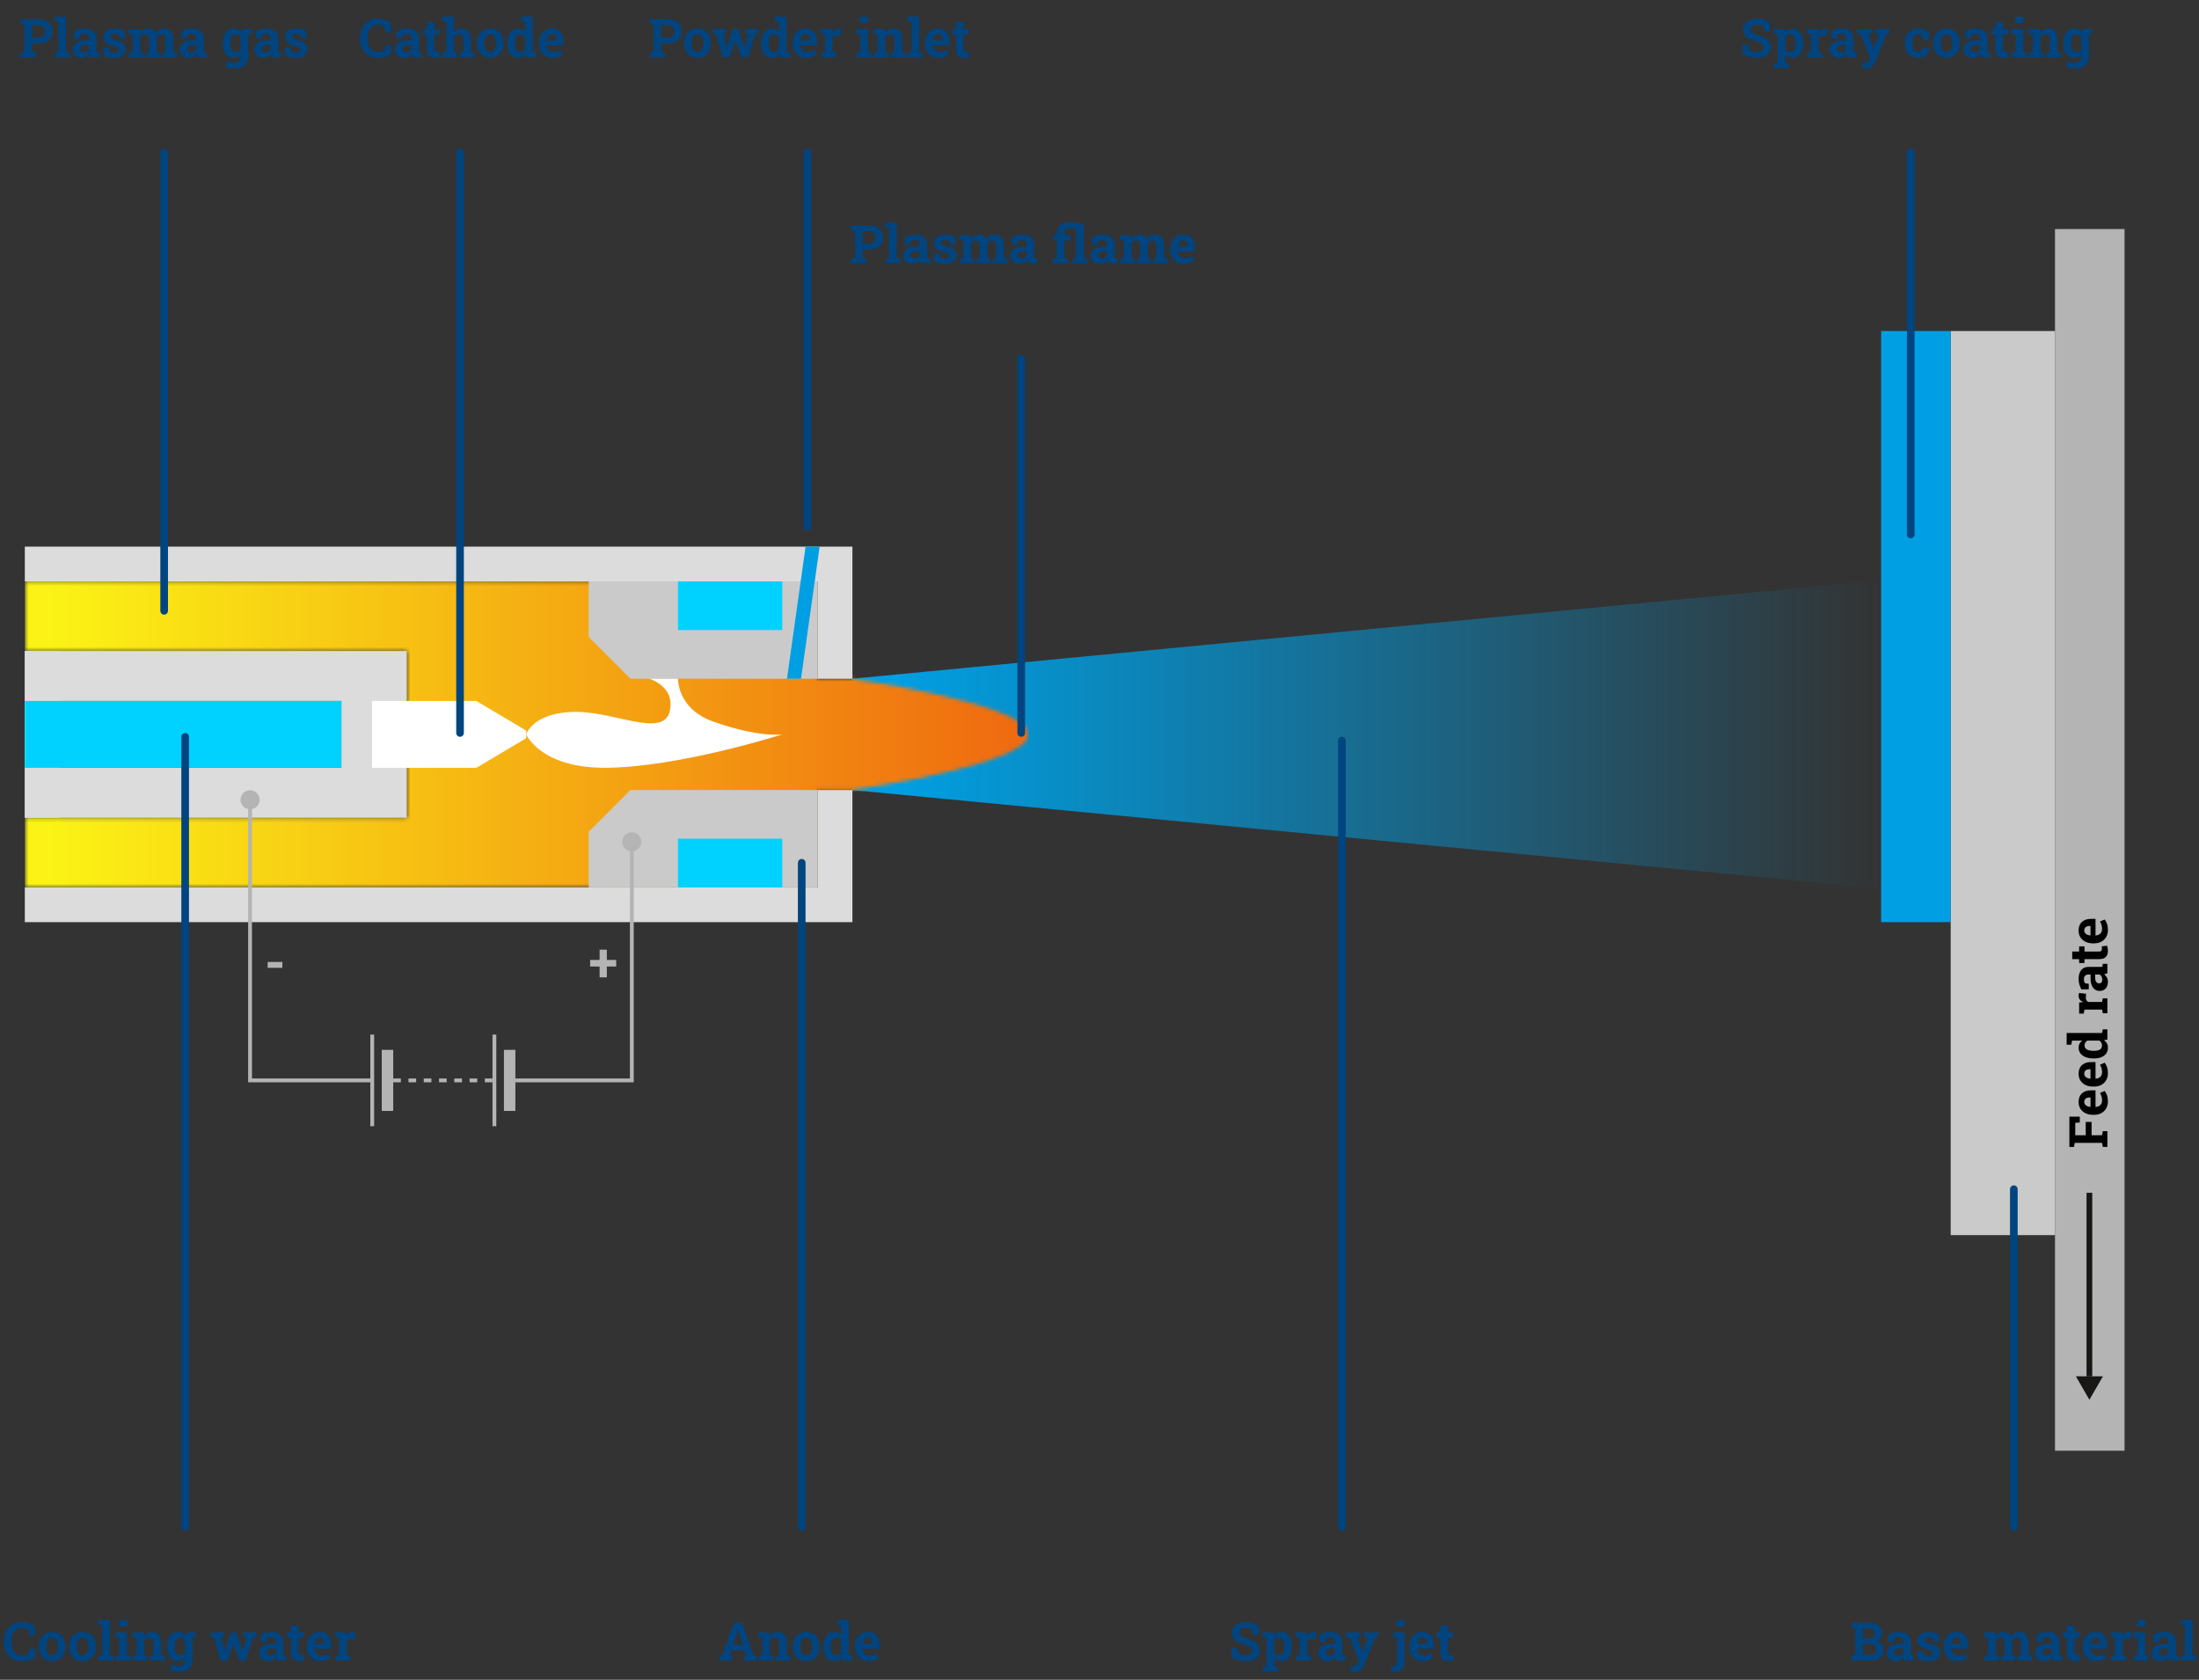 <svg width="576" height="440" viewBox="0 0 576 440" fill="none" xmlns="http://www.w3.org/2000/svg">
<rect x="0" y="0" width="576" height="440" fill="#333333" stroke="none"/>
<g clip-path="url(#clip0_1021_6236)">
<mask id="mask0_1021_6236" style="mask-type:luminance" maskUnits="userSpaceOnUse" x="6" y="60" width="551" height="320">
<path d="M556.5 60H6.5V380H556.5V60Z" fill="white"/>
</mask>
<g mask="url(#mask0_1021_6236)">
<mask id="mask1_1021_6236" style="mask-type:luminance" maskUnits="userSpaceOnUse" x="214" y="143" width="289" height="92">
<path d="M502.13 143.98H214.13V234.22H502.13V143.98Z" fill="white"/>
</mask>
<g mask="url(#mask1_1021_6236)">
<path d="M223.13 177.79V206.94L492.74 232.76V151.97L223.13 177.79Z" fill="url(#paint0_linear_1021_6236)"/>
</g>
</g>
<path d="M538.29 86.71H510.96V323.53H538.29V86.71Z" fill="#CACACA"/>
<path d="M556.5 60H538.28V380H556.5V60Z" fill="#B4B4B4"/>
<path d="M510.96 86.71H492.74V241.55H510.96V86.71Z" fill="#009FE3"/>
<mask id="mask2_1021_6236" style="mask-type:luminance" maskUnits="userSpaceOnUse" x="6" y="152" width="264" height="81">
<path d="M6.5 152.29V170.53H106.54V214.2H6.5V232.44H213.87V206.94C215.69 206.94 221.31 206.94 222.98 206.94C222.98 206.94 269.43 200.42 269.43 192.37C269.43 184.32 222.98 177.8 222.98 177.8H213.87V152.3L6.5 152.29Z" fill="white"/>
</mask>
<g mask="url(#mask2_1021_6236)">
<path d="M269.43 152.29H6.5V232.44H269.43V152.29Z" fill="url(#paint1_linear_1021_6236)"/>
</g>
<path d="M214.17 206.94V232.44H6.5V241.55H223.28V206.94H214.17ZM6.5 214.2H15.61V170.53H6.5V214.2ZM6.5 143.18V152.29H214.17V177.79H223.28V143.18H6.5Z" fill="#DCDCDC"/>
<path d="M165.14 177.79H214.17V152.29H154.21V166.86L165.14 177.79Z" fill="#CACACA"/>
<path d="M154.21 217.87V232.44H214.17V206.94H165.14L154.21 217.87Z" fill="#CACACA"/>
<path d="M204.91 152.29H177.59V165.04H204.91V152.29Z" fill="#00D2FF"/>
<path d="M204.91 219.69H177.59V232.44H204.91V219.69Z" fill="#00D2FF"/>
<path d="M211.01 143.18L206.14 177.79H209.82L214.69 143.18H211.01Z" fill="#009FE3"/>
<path d="M15.58 183.61H89.42V201.12H15.58V183.61ZM6.5 214.2H106.54V170.53H6.5V214.2Z" fill="#DCDCDC"/>
<path d="M89.42 183.61H6.5V201.12H89.42V183.61Z" fill="#00D2FF"/>
<mask id="mask3_1021_6236" style="mask-type:luminance" maskUnits="userSpaceOnUse" x="6" y="60" width="551" height="320">
<path d="M556.5 60H6.5V380H556.5V60Z" fill="white"/>
</mask>
<g mask="url(#mask3_1021_6236)">
<path d="M137.81 192.37C137.81 192.37 139.67 186.47 150.86 186.47C162.05 186.47 175.64 194.43 175.64 184.42C175.64 179.41 170.05 177.79 170.05 177.79H177.59C177.59 177.79 177.38 185.62 186.7 188.96C198.89 193.33 204.92 192.36 204.92 192.36C204.92 192.36 177.6 201.11 158.32 201.11C141.55 201.11 137.82 192.36 137.82 192.36" fill="white"/>
<path d="M65.5 208.5V283H97.5M165.5 219.5V283H135" stroke="#B4B4B4"/>
</g>
<path d="M137.82 193.38V191.36L124.76 183.61H97.44V201.12H124.76L137.82 193.38Z" fill="white"/>
<path d="M547.29 366.66L550.84 360.52H543.75L547.29 366.66Z" fill="#181715"/>
<path d="M547.29 360.52V312.44" stroke="#181715" stroke-width="1.5"/>
<path d="M97.5 271L97.5 295" stroke="#B4B4B4"/>
<path d="M101.5 275L101.5 291" stroke="#B4B4B4" stroke-width="3"/>
<path d="M129.5 271L129.5 295" stroke="#B4B4B4"/>
<path d="M133.5 275L133.5 291" stroke="#B4B4B4" stroke-width="3"/>
<path d="M103 283H129" stroke="#B4B4B4" stroke-dasharray="2 2"/>
<circle cx="65.5" cy="209.5" r="2.5" fill="#B4B4B4"/>
<circle cx="165.5" cy="220.5" r="2.5" fill="#B4B4B4"/>
</g>
<path d="M5.348 15V13.804L6.407 13.599V6.455L5.348 6.25V5.047H6.407H10.085C10.846 5.047 11.502 5.181 12.054 5.45C12.605 5.715 13.029 6.086 13.325 6.564C13.621 7.038 13.77 7.592 13.77 8.226C13.77 8.859 13.621 9.415 13.325 9.894C13.029 10.367 12.605 10.737 12.054 11.001C11.502 11.261 10.846 11.391 10.085 11.391H8.403V13.599L9.47 13.804V15H5.348ZM8.403 9.853H10.085C10.641 9.853 11.06 9.702 11.343 9.401C11.63 9.096 11.773 8.709 11.773 8.239C11.773 7.761 11.63 7.367 11.343 7.057C11.06 6.742 10.641 6.585 10.085 6.585H8.403V9.853ZM14.351 15V13.804L15.315 13.599V5.744L14.248 5.539V4.336H17.311V13.599L18.274 13.804V15H14.351ZM21.405 15.144C20.672 15.144 20.088 14.948 19.655 14.556C19.222 14.159 19.006 13.621 19.006 12.942C19.006 12.245 19.288 11.68 19.854 11.247C20.419 10.81 21.246 10.591 22.335 10.591H23.312V10.044C23.312 9.688 23.208 9.401 22.998 9.183C22.793 8.959 22.483 8.848 22.068 8.848C21.854 8.848 21.663 8.875 21.494 8.93C21.326 8.98 21.171 9.053 21.029 9.148L20.872 10.126H19.436L19.409 8.205C19.797 7.986 20.216 7.809 20.667 7.672C21.118 7.535 21.622 7.467 22.178 7.467C23.144 7.467 23.907 7.692 24.468 8.144C25.028 8.59 25.309 9.23 25.309 10.065V13.113C25.309 13.213 25.309 13.314 25.309 13.414C25.313 13.51 25.322 13.603 25.336 13.694L26.108 13.804V15H23.634C23.584 14.872 23.534 14.736 23.483 14.59C23.433 14.444 23.397 14.298 23.374 14.152C23.137 14.453 22.857 14.695 22.533 14.877C22.214 15.055 21.838 15.144 21.405 15.144ZM21.939 13.667C22.216 13.667 22.481 13.605 22.731 13.482C22.982 13.355 23.176 13.188 23.312 12.983V11.815H22.328C21.891 11.815 21.558 11.915 21.33 12.115C21.107 12.316 20.995 12.557 20.995 12.84C20.995 13.104 21.077 13.309 21.241 13.455C21.41 13.596 21.642 13.667 21.939 13.667ZM29.991 15.144C29.44 15.144 28.925 15.091 28.446 14.986C27.972 14.882 27.517 14.731 27.079 14.535L27.059 12.443H28.446L28.713 13.51C28.868 13.587 29.037 13.649 29.219 13.694C29.406 13.74 29.617 13.763 29.855 13.763C30.301 13.763 30.616 13.69 30.798 13.544C30.98 13.398 31.071 13.216 31.071 12.997C31.071 12.792 30.973 12.612 30.777 12.457C30.586 12.297 30.201 12.159 29.622 12.04C28.747 11.858 28.102 11.575 27.688 11.192C27.273 10.81 27.065 10.32 27.065 9.723C27.065 9.312 27.168 8.939 27.373 8.602C27.583 8.264 27.899 7.993 28.323 7.788C28.752 7.583 29.299 7.48 29.964 7.48C30.52 7.48 31.028 7.535 31.488 7.645C31.953 7.749 32.343 7.888 32.657 8.062L32.678 10.085H31.297L31.085 9.114C30.962 9.023 30.816 8.955 30.648 8.909C30.483 8.864 30.297 8.841 30.087 8.841C29.736 8.841 29.467 8.911 29.28 9.053C29.093 9.194 29 9.376 29 9.6C29 9.727 29.032 9.846 29.096 9.955C29.164 10.065 29.296 10.167 29.492 10.263C29.688 10.358 29.973 10.45 30.347 10.536C31.263 10.746 31.93 11.026 32.35 11.377C32.769 11.723 32.978 12.211 32.978 12.84C32.978 13.528 32.728 14.084 32.227 14.508C31.73 14.932 30.985 15.144 29.991 15.144ZM33.812 15V13.804L34.776 13.599V9.012L33.71 8.807V7.604H36.629L36.711 8.581C36.948 8.226 37.244 7.952 37.6 7.761C37.96 7.565 38.374 7.467 38.844 7.467C39.318 7.467 39.723 7.572 40.06 7.781C40.402 7.991 40.658 8.308 40.826 8.731C41.054 8.335 41.35 8.025 41.715 7.802C42.079 7.578 42.508 7.467 43 7.467C43.729 7.467 44.303 7.715 44.723 8.212C45.147 8.709 45.358 9.465 45.358 10.481V13.599L46.322 13.804V15H42.501V13.804L43.362 13.599V10.475C43.362 9.928 43.271 9.549 43.089 9.34C42.911 9.126 42.651 9.019 42.31 9.019C42 9.019 41.738 9.107 41.523 9.285C41.309 9.458 41.154 9.688 41.059 9.976V13.599L41.865 13.804V15H38.263V13.804L39.069 13.599V10.475C39.069 9.941 38.978 9.565 38.796 9.347C38.618 9.128 38.354 9.019 38.003 9.019C37.72 9.019 37.477 9.076 37.272 9.189C37.066 9.303 36.898 9.467 36.766 9.682V13.599L37.627 13.804V15H33.812ZM49.474 15.144C48.74 15.144 48.157 14.948 47.724 14.556C47.291 14.159 47.074 13.621 47.074 12.942C47.074 12.245 47.357 11.68 47.922 11.247C48.487 10.81 49.314 10.591 50.403 10.591H51.381V10.044C51.381 9.688 51.276 9.401 51.066 9.183C50.861 8.959 50.551 8.848 50.137 8.848C49.922 8.848 49.731 8.875 49.562 8.93C49.394 8.98 49.239 9.053 49.098 9.148L48.94 10.126H47.505L47.477 8.205C47.865 7.986 48.284 7.809 48.735 7.672C49.187 7.535 49.69 7.467 50.246 7.467C51.212 7.467 51.976 7.692 52.536 8.144C53.097 8.59 53.377 9.23 53.377 10.065V13.113C53.377 13.213 53.377 13.314 53.377 13.414C53.382 13.51 53.391 13.603 53.404 13.694L54.177 13.804V15H51.702C51.652 14.872 51.602 14.736 51.552 14.59C51.502 14.444 51.465 14.298 51.442 14.152C51.205 14.453 50.925 14.695 50.602 14.877C50.283 15.055 49.907 15.144 49.474 15.144ZM50.007 13.667C50.285 13.667 50.549 13.605 50.8 13.482C51.05 13.355 51.244 13.188 51.381 12.983V11.815H50.397C49.959 11.815 49.626 11.915 49.398 12.115C49.175 12.316 49.063 12.557 49.063 12.84C49.063 13.104 49.145 13.309 49.31 13.455C49.478 13.596 49.711 13.667 50.007 13.667ZM61.58 17.987C61.206 17.987 60.787 17.939 60.322 17.844C59.857 17.748 59.447 17.611 59.092 17.434L59.461 16.012C59.78 16.148 60.117 16.256 60.473 16.333C60.833 16.415 61.168 16.456 61.477 16.456C62.011 16.456 62.4 16.308 62.647 16.012C62.897 15.716 63.023 15.303 63.023 14.774V14.289C62.804 14.567 62.546 14.779 62.25 14.925C61.954 15.071 61.614 15.144 61.231 15.144C60.63 15.144 60.113 14.993 59.68 14.692C59.247 14.387 58.916 13.961 58.688 13.414C58.461 12.867 58.347 12.231 58.347 11.507V11.363C58.347 10.584 58.461 9.903 58.688 9.319C58.916 8.736 59.242 8.283 59.666 7.959C60.09 7.631 60.598 7.467 61.19 7.467C61.633 7.467 62.013 7.56 62.332 7.747C62.651 7.929 62.922 8.191 63.145 8.533L63.289 7.604H65.025V14.781C65.025 15.433 64.886 15.998 64.608 16.477C64.335 16.955 63.941 17.326 63.426 17.591C62.911 17.855 62.296 17.987 61.58 17.987ZM61.792 13.592C62.075 13.592 62.318 13.537 62.523 13.428C62.728 13.314 62.895 13.15 63.023 12.935V9.723C62.895 9.499 62.726 9.326 62.517 9.203C62.312 9.08 62.072 9.019 61.799 9.019C61.457 9.019 61.179 9.119 60.965 9.319C60.751 9.515 60.593 9.789 60.493 10.14C60.393 10.486 60.343 10.894 60.343 11.363V11.507C60.343 12.154 60.454 12.664 60.678 13.038C60.901 13.407 61.273 13.592 61.792 13.592ZM64.772 9.046L63.904 7.604H65.894V8.807L64.772 9.046ZM68.983 15.144C68.25 15.144 67.666 14.948 67.233 14.556C66.8 14.159 66.584 13.621 66.584 12.942C66.584 12.245 66.867 11.68 67.432 11.247C67.997 10.81 68.824 10.591 69.913 10.591H70.891V10.044C70.891 9.688 70.786 9.401 70.576 9.183C70.371 8.959 70.061 8.848 69.647 8.848C69.432 8.848 69.241 8.875 69.072 8.93C68.904 8.98 68.749 9.053 68.607 9.148L68.45 10.126H67.015L66.987 8.205C67.375 7.986 67.794 7.809 68.245 7.672C68.696 7.535 69.2 7.467 69.756 7.467C70.722 7.467 71.485 7.692 72.046 8.144C72.606 8.59 72.887 9.23 72.887 10.065V13.113C72.887 13.213 72.887 13.314 72.887 13.414C72.891 13.51 72.9 13.603 72.914 13.694L73.686 13.804V15H71.212C71.162 14.872 71.112 14.736 71.061 14.59C71.011 14.444 70.975 14.298 70.952 14.152C70.715 14.453 70.435 14.695 70.111 14.877C69.792 15.055 69.416 15.144 68.983 15.144ZM69.517 13.667C69.795 13.667 70.059 13.605 70.31 13.482C70.56 13.355 70.754 13.188 70.891 12.983V11.815H69.906C69.469 11.815 69.136 11.915 68.908 12.115C68.685 12.316 68.573 12.557 68.573 12.84C68.573 13.104 68.655 13.309 68.819 13.455C68.988 13.596 69.22 13.667 69.517 13.667ZM77.569 15.144C77.018 15.144 76.503 15.091 76.024 14.986C75.55 14.882 75.095 14.731 74.657 14.535L74.637 12.443H76.024L76.291 13.51C76.446 13.587 76.615 13.649 76.797 13.694C76.984 13.74 77.196 13.763 77.433 13.763C77.879 13.763 78.194 13.69 78.376 13.544C78.558 13.398 78.649 13.216 78.649 12.997C78.649 12.792 78.551 12.612 78.356 12.457C78.164 12.297 77.779 12.159 77.2 12.04C76.325 11.858 75.68 11.575 75.266 11.192C74.851 10.81 74.644 10.32 74.644 9.723C74.644 9.312 74.746 8.939 74.951 8.602C75.161 8.264 75.478 7.993 75.901 7.788C76.33 7.583 76.877 7.48 77.542 7.48C78.098 7.48 78.606 7.535 79.066 7.645C79.531 7.749 79.921 7.888 80.235 8.062L80.256 10.085H78.875L78.663 9.114C78.54 9.023 78.394 8.955 78.226 8.909C78.061 8.864 77.875 8.841 77.665 8.841C77.314 8.841 77.045 8.911 76.858 9.053C76.671 9.194 76.578 9.376 76.578 9.6C76.578 9.727 76.61 9.846 76.674 9.955C76.742 10.065 76.874 10.167 77.07 10.263C77.266 10.358 77.551 10.45 77.925 10.536C78.841 10.746 79.508 11.026 79.928 11.377C80.347 11.723 80.557 12.211 80.557 12.84C80.557 13.528 80.306 14.084 79.805 14.508C79.308 14.932 78.563 15.144 77.569 15.144Z" fill="#004480"/>
<path d="M326.33 435.144C325.596 435.144 324.929 435.062 324.327 434.897C323.726 434.733 323.133 434.449 322.55 434.043V431.637H324.095L324.307 433.052C324.512 433.225 324.794 433.366 325.154 433.476C325.514 433.58 325.906 433.633 326.33 433.633C326.69 433.633 326.993 433.583 327.239 433.482C327.49 433.382 327.679 433.241 327.807 433.059C327.939 432.872 328.005 432.653 328.005 432.402C328.005 432.165 327.946 431.956 327.827 431.773C327.713 431.587 327.522 431.418 327.253 431.268C326.989 431.113 326.629 430.965 326.173 430.823C325.384 430.591 324.73 430.338 324.211 430.064C323.696 429.786 323.309 429.456 323.049 429.073C322.794 428.686 322.666 428.221 322.666 427.679C322.666 427.141 322.814 426.667 323.11 426.257C323.411 425.842 323.826 425.516 324.354 425.279C324.883 425.042 325.494 424.919 326.187 424.91C326.952 424.901 327.629 424.992 328.217 425.184C328.809 425.375 329.32 425.642 329.748 425.983V428.226H328.251L327.991 426.858C327.818 426.749 327.583 426.653 327.287 426.571C326.995 426.489 326.663 426.448 326.289 426.448C325.97 426.448 325.688 426.496 325.441 426.592C325.2 426.688 325.008 426.826 324.867 427.009C324.726 427.191 324.655 427.412 324.655 427.672C324.655 427.895 324.717 428.091 324.84 428.26C324.963 428.424 325.168 428.581 325.455 428.731C325.747 428.877 326.148 429.035 326.658 429.203C327.757 429.508 328.588 429.912 329.153 430.413C329.723 430.914 330.008 431.573 330.008 432.389C330.008 432.954 329.855 433.444 329.55 433.858C329.244 434.269 328.816 434.585 328.265 434.809C327.713 435.032 327.068 435.144 326.33 435.144ZM330.801 437.844V436.641L331.765 436.436V429.012L330.698 428.807V427.604H333.597L333.692 428.465C333.911 428.146 334.175 427.9 334.485 427.727C334.795 427.553 335.164 427.467 335.593 427.467C336.19 427.467 336.7 427.631 337.124 427.959C337.548 428.283 337.871 428.736 338.095 429.319C338.323 429.903 338.437 430.584 338.437 431.363V431.507C338.437 432.236 338.323 432.874 338.095 433.421C337.871 433.963 337.546 434.387 337.117 434.692C336.693 434.993 336.181 435.144 335.579 435.144C335.183 435.144 334.832 435.073 334.526 434.932C334.226 434.786 333.968 434.574 333.754 434.296V436.436L334.718 436.641V437.844H330.801ZM334.984 433.612C335.495 433.612 335.864 433.423 336.092 433.045C336.324 432.667 336.44 432.154 336.44 431.507V431.363C336.44 430.894 336.388 430.486 336.283 430.14C336.178 429.789 336.017 429.515 335.798 429.319C335.584 429.119 335.308 429.019 334.971 429.019C334.697 429.019 334.456 429.08 334.246 429.203C334.041 429.326 333.877 429.502 333.754 429.729V432.97C333.877 433.179 334.041 433.339 334.246 433.448C334.456 433.558 334.702 433.612 334.984 433.612ZM339.476 435V433.804L340.433 433.599V429.012L339.373 428.807V427.604H342.292L342.367 428.52L342.381 428.684C342.563 428.283 342.789 427.979 343.058 427.774C343.326 427.569 343.648 427.467 344.021 427.467C344.14 427.467 344.27 427.478 344.411 427.501C344.552 427.519 344.678 427.544 344.787 427.576L344.575 429.415L343.584 429.36C343.301 429.347 343.071 429.395 342.894 429.504C342.72 429.613 342.565 429.771 342.429 429.976V433.599L343.386 433.804V435H339.476ZM347.72 435.144C346.986 435.144 346.403 434.948 345.97 434.556C345.537 434.159 345.32 433.621 345.32 432.942C345.32 432.245 345.603 431.68 346.168 431.247C346.733 430.81 347.56 430.591 348.649 430.591H349.627V430.044C349.627 429.688 349.522 429.401 349.312 429.183C349.107 428.959 348.798 428.848 348.383 428.848C348.169 428.848 347.977 428.875 347.809 428.93C347.64 428.98 347.485 429.053 347.344 429.148L347.187 430.126H345.751L345.724 428.205C346.111 427.986 346.53 427.809 346.981 427.672C347.433 427.535 347.936 427.467 348.492 427.467C349.458 427.467 350.222 427.692 350.782 428.144C351.343 428.59 351.623 429.23 351.623 430.064V433.113C351.623 433.214 351.623 433.314 351.623 433.414C351.628 433.51 351.637 433.603 351.65 433.694L352.423 433.804V435H349.948C349.898 434.872 349.848 434.736 349.798 434.59C349.748 434.444 349.711 434.298 349.688 434.152C349.451 434.453 349.171 434.695 348.848 434.877C348.529 435.055 348.153 435.144 347.72 435.144ZM348.253 433.667C348.531 433.667 348.795 433.605 349.046 433.482C349.297 433.355 349.49 433.188 349.627 432.983V431.814H348.643C348.205 431.814 347.872 431.915 347.645 432.115C347.421 432.316 347.31 432.557 347.31 432.84C347.31 433.104 347.392 433.309 347.556 433.455C347.724 433.596 347.957 433.667 348.253 433.667ZM354.87 437.987C354.697 437.987 354.512 437.971 354.316 437.939C354.125 437.912 353.943 437.873 353.77 437.823L353.995 436.36C354.082 436.379 354.177 436.392 354.282 436.401C354.387 436.41 354.478 436.415 354.556 436.415C354.843 436.415 355.091 436.34 355.301 436.189C355.51 436.039 355.663 435.823 355.759 435.54L355.923 435.082L353.448 428.937L352.539 428.807V427.604H356.463V428.807L355.561 428.943L356.723 432.204L356.866 432.607H356.907L358.281 428.93L357.399 428.807V427.604H361.057V428.807L360.223 428.923L357.399 436.101C357.263 436.442 357.087 436.755 356.873 437.037C356.663 437.324 356.395 437.554 356.066 437.728C355.743 437.901 355.344 437.987 354.87 437.987ZM365.329 437.987C365.142 437.987 364.971 437.978 364.816 437.96C364.666 437.942 364.509 437.912 364.345 437.871L364.447 436.36C364.548 436.388 364.652 436.408 364.762 436.422C364.876 436.44 364.994 436.449 365.117 436.449C365.377 436.449 365.58 436.347 365.726 436.142C365.871 435.937 365.944 435.647 365.944 435.273V429.012L364.878 428.807V427.604H367.934V435.273C367.934 436.144 367.703 436.814 367.243 437.283C366.787 437.753 366.149 437.987 365.329 437.987ZM365.849 426.038V424.336H367.913V426.038H365.849ZM372.685 435.144C371.978 435.144 371.361 434.989 370.832 434.679C370.303 434.364 369.893 433.934 369.602 433.387C369.314 432.84 369.171 432.215 369.171 431.514V431.24C369.171 430.507 369.308 429.857 369.581 429.292C369.854 428.722 370.24 428.276 370.736 427.952C371.238 427.629 371.828 427.467 372.507 427.467C373.177 427.467 373.74 427.599 374.195 427.863C374.651 428.128 374.997 428.508 375.234 429.005C375.471 429.502 375.59 430.103 375.59 430.81V431.896H371.242L371.229 431.938C371.256 432.261 371.336 432.55 371.468 432.806C371.604 433.056 371.796 433.255 372.042 433.4C372.288 433.542 372.587 433.612 372.938 433.612C373.302 433.612 373.642 433.567 373.956 433.476C374.275 433.38 374.585 433.241 374.886 433.059L375.426 434.289C375.12 434.535 374.735 434.74 374.271 434.904C373.81 435.064 373.282 435.144 372.685 435.144ZM371.256 430.577H373.724V430.399C373.724 430.099 373.683 429.841 373.601 429.627C373.523 429.408 373.396 429.24 373.218 429.121C373.045 429.003 372.819 428.943 372.541 428.943C372.277 428.943 372.053 429.014 371.871 429.155C371.689 429.292 371.545 429.481 371.44 429.723C371.34 429.964 371.272 430.238 371.235 430.543L371.256 430.577ZM379.418 435.144C378.73 435.144 378.199 434.954 377.825 434.576C377.456 434.198 377.271 433.599 377.271 432.778V429.005H376.253V427.604H377.271V425.792H379.261V427.604H380.621V429.005H379.261V432.771C379.261 433.059 379.32 433.264 379.438 433.387C379.562 433.51 379.728 433.571 379.938 433.571C380.051 433.571 380.17 433.564 380.293 433.551C380.421 433.533 380.53 433.514 380.621 433.496L380.792 434.938C380.587 434.998 380.364 435.046 380.122 435.082C379.885 435.123 379.65 435.144 379.418 435.144Z" fill="#004480"/>
<path d="M484.896 435V433.804L485.956 433.599V426.455L484.896 426.25V425.047H485.956H489.319C490.491 425.047 491.404 425.275 492.061 425.73C492.717 426.186 493.045 426.868 493.045 427.774C493.045 428.235 492.922 428.647 492.676 429.012C492.434 429.372 492.081 429.643 491.616 429.825C492.013 429.912 492.343 430.064 492.607 430.283C492.876 430.502 493.077 430.769 493.209 431.083C493.341 431.393 493.407 431.732 493.407 432.102C493.407 433.054 493.093 433.776 492.464 434.269C491.835 434.756 490.944 435 489.791 435H484.896ZM487.952 433.469H489.791C490.32 433.469 490.723 433.355 491.001 433.127C491.279 432.895 491.418 432.553 491.418 432.102C491.418 431.614 491.299 431.243 491.062 430.987C490.826 430.728 490.452 430.598 489.941 430.598H487.952V433.469ZM487.952 429.217H489.388C489.921 429.217 490.331 429.107 490.618 428.889C490.905 428.67 491.049 428.351 491.049 427.932C491.049 427.471 490.903 427.132 490.611 426.913C490.324 426.694 489.894 426.585 489.319 426.585H487.952V429.217ZM496.606 435.144C495.873 435.144 495.289 434.948 494.856 434.556C494.424 434.159 494.207 433.621 494.207 432.942C494.207 432.245 494.49 431.68 495.055 431.247C495.62 430.81 496.447 430.591 497.536 430.591H498.514V430.044C498.514 429.688 498.409 429.401 498.199 429.183C497.994 428.959 497.684 428.848 497.27 428.848C497.055 428.848 496.864 428.875 496.695 428.93C496.527 428.98 496.372 429.053 496.23 429.148L496.073 430.126H494.638L494.61 428.205C494.998 427.986 495.417 427.809 495.868 427.672C496.319 427.535 496.823 427.467 497.379 427.467C498.345 427.467 499.108 427.692 499.669 428.144C500.229 428.59 500.51 429.23 500.51 430.064V433.113C500.51 433.214 500.51 433.314 500.51 433.414C500.514 433.51 500.523 433.603 500.537 433.694L501.31 433.804V435H498.835C498.785 434.872 498.735 434.736 498.685 434.59C498.634 434.444 498.598 434.298 498.575 434.152C498.338 434.453 498.058 434.695 497.734 434.877C497.415 435.055 497.039 435.144 496.606 435.144ZM497.14 433.667C497.418 433.667 497.682 433.605 497.933 433.482C498.183 433.355 498.377 433.188 498.514 432.983V431.814H497.529C497.092 431.814 496.759 431.915 496.531 432.115C496.308 432.316 496.196 432.557 496.196 432.84C496.196 433.104 496.278 433.309 496.442 433.455C496.611 433.596 496.843 433.667 497.14 433.667ZM505.192 435.144C504.641 435.144 504.126 435.091 503.647 434.986C503.174 434.882 502.718 434.731 502.28 434.535L502.26 432.443H503.647L503.914 433.51C504.069 433.587 504.238 433.649 504.42 433.694C504.607 433.74 504.819 433.763 505.056 433.763C505.502 433.763 505.817 433.69 505.999 433.544C506.181 433.398 506.272 433.216 506.272 432.997C506.272 432.792 506.174 432.612 505.979 432.457C505.787 432.298 505.402 432.159 504.823 432.04C503.948 431.858 503.303 431.575 502.889 431.192C502.474 430.81 502.267 430.32 502.267 429.723C502.267 429.312 502.369 428.939 502.574 428.602C502.784 428.264 503.101 427.993 503.524 427.788C503.953 427.583 504.5 427.48 505.165 427.48C505.721 427.48 506.229 427.535 506.689 427.645C507.154 427.749 507.544 427.888 507.858 428.062L507.879 430.085H506.498L506.286 429.114C506.163 429.023 506.017 428.955 505.849 428.909C505.685 428.864 505.498 428.841 505.288 428.841C504.937 428.841 504.668 428.911 504.481 429.053C504.295 429.194 504.201 429.376 504.201 429.6C504.201 429.727 504.233 429.846 504.297 429.955C504.365 430.064 504.497 430.167 504.693 430.263C504.889 430.358 505.174 430.45 505.548 430.536C506.464 430.746 507.132 431.026 507.551 431.377C507.97 431.723 508.18 432.211 508.18 432.84C508.18 433.528 507.929 434.084 507.428 434.508C506.931 434.932 506.186 435.144 505.192 435.144ZM512.63 435.144C511.924 435.144 511.306 434.989 510.777 434.679C510.249 434.364 509.839 433.934 509.547 433.387C509.26 432.84 509.116 432.215 509.116 431.514V431.24C509.116 430.507 509.253 429.857 509.526 429.292C509.8 428.722 510.185 428.276 510.682 427.952C511.183 427.629 511.773 427.467 512.452 427.467C513.122 427.467 513.685 427.599 514.141 427.863C514.596 428.128 514.943 428.508 515.18 429.005C515.417 429.502 515.535 430.103 515.535 430.81V431.896H511.188L511.174 431.938C511.201 432.261 511.281 432.55 511.413 432.806C511.55 433.056 511.741 433.255 511.987 433.4C512.233 433.542 512.532 433.612 512.883 433.612C513.247 433.612 513.587 433.567 513.901 433.476C514.22 433.38 514.53 433.241 514.831 433.059L515.371 434.289C515.066 434.535 514.681 434.74 514.216 434.904C513.756 435.064 513.227 435.144 512.63 435.144ZM511.201 430.577H513.669V430.399C513.669 430.099 513.628 429.841 513.546 429.627C513.468 429.408 513.341 429.24 513.163 429.121C512.99 429.003 512.764 428.943 512.486 428.943C512.222 428.943 511.999 429.014 511.816 429.155C511.634 429.292 511.491 429.481 511.386 429.723C511.285 429.964 511.217 430.238 511.181 430.543L511.201 430.577ZM519.814 435V433.804L520.778 433.599V429.012L519.712 428.807V427.604H522.631L522.713 428.581C522.95 428.226 523.246 427.952 523.602 427.761C523.962 427.565 524.376 427.467 524.846 427.467C525.32 427.467 525.725 427.572 526.062 427.781C526.404 427.991 526.66 428.308 526.828 428.731C527.056 428.335 527.352 428.025 527.717 427.802C528.081 427.578 528.51 427.467 529.002 427.467C529.731 427.467 530.305 427.715 530.725 428.212C531.148 428.709 531.36 429.465 531.36 430.481V433.599L532.324 433.804V435H528.503V433.804L529.364 433.599V430.475C529.364 429.928 529.273 429.549 529.091 429.34C528.913 429.126 528.653 429.019 528.312 429.019C528.002 429.019 527.74 429.107 527.525 429.285C527.311 429.458 527.156 429.688 527.061 429.976V433.599L527.867 433.804V435H524.265V433.804L525.071 433.599V430.475C525.071 429.941 524.98 429.565 524.798 429.347C524.62 429.128 524.356 429.019 524.005 429.019C523.722 429.019 523.479 429.076 523.273 429.189C523.068 429.303 522.9 429.467 522.768 429.682V433.599L523.629 433.804V435H519.814ZM535.476 435.144C534.742 435.144 534.159 434.948 533.726 434.556C533.293 434.159 533.076 433.621 533.076 432.942C533.076 432.245 533.359 431.68 533.924 431.247C534.489 430.81 535.316 430.591 536.405 430.591H537.383V430.044C537.383 429.688 537.278 429.401 537.068 429.183C536.863 428.959 536.553 428.848 536.139 428.848C535.924 428.848 535.733 428.875 535.564 428.93C535.396 428.98 535.241 429.053 535.1 429.148L534.942 430.126H533.507L533.479 428.205C533.867 427.986 534.286 427.809 534.737 427.672C535.188 427.535 535.692 427.467 536.248 427.467C537.214 427.467 537.978 427.692 538.538 428.144C539.099 428.59 539.379 429.23 539.379 430.064V433.113C539.379 433.214 539.379 433.314 539.379 433.414C539.383 433.51 539.393 433.603 539.406 433.694L540.179 433.804V435H537.704C537.654 434.872 537.604 434.736 537.554 434.59C537.504 434.444 537.467 434.298 537.444 434.152C537.207 434.453 536.927 434.695 536.604 434.877C536.285 435.055 535.909 435.144 535.476 435.144ZM536.009 433.667C536.287 433.667 536.551 433.605 536.802 433.482C537.052 433.355 537.246 433.188 537.383 432.983V431.814H536.398C535.961 431.814 535.628 431.915 535.4 432.115C535.177 432.316 535.065 432.557 535.065 432.84C535.065 433.104 535.147 433.309 535.312 433.455C535.48 433.596 535.713 433.667 536.009 433.667ZM543.549 435.144C542.861 435.144 542.33 434.954 541.956 434.576C541.587 434.198 541.402 433.599 541.402 432.778V429.005H540.384V427.604H541.402V425.792H543.392V427.604H544.752V429.005H543.392V432.771C543.392 433.059 543.451 433.264 543.569 433.387C543.692 433.51 543.859 433.571 544.068 433.571C544.182 433.571 544.301 433.564 544.424 433.551C544.551 433.533 544.661 433.514 544.752 433.496L544.923 434.938C544.718 434.998 544.494 435.046 544.253 435.082C544.016 435.123 543.781 435.144 543.549 435.144ZM549.052 435.144C548.345 435.144 547.728 434.989 547.199 434.679C546.671 434.364 546.26 433.934 545.969 433.387C545.682 432.84 545.538 432.215 545.538 431.514V431.24C545.538 430.507 545.675 429.857 545.948 429.292C546.222 428.722 546.607 428.276 547.104 427.952C547.605 427.629 548.195 427.467 548.874 427.467C549.544 427.467 550.107 427.599 550.562 427.863C551.018 428.128 551.365 428.508 551.602 429.005C551.839 429.502 551.957 430.103 551.957 430.81V431.896H547.609L547.596 431.938C547.623 432.261 547.703 432.55 547.835 432.806C547.972 433.056 548.163 433.255 548.409 433.4C548.655 433.542 548.954 433.612 549.305 433.612C549.669 433.612 550.009 433.567 550.323 433.476C550.642 433.38 550.952 433.241 551.253 433.059L551.793 434.289C551.488 434.535 551.103 434.74 550.638 434.904C550.177 435.064 549.649 435.144 549.052 435.144ZM547.623 430.577H550.091V430.399C550.091 430.099 550.05 429.841 549.968 429.627C549.89 429.408 549.763 429.24 549.585 429.121C549.412 429.003 549.186 428.943 548.908 428.943C548.644 428.943 548.421 429.014 548.238 429.155C548.056 429.292 547.912 429.481 547.808 429.723C547.707 429.964 547.639 430.238 547.603 430.543L547.623 430.577ZM553.03 435V433.804L553.987 433.599V429.012L552.928 428.807V427.604H555.847L555.922 428.52L555.936 428.684C556.118 428.283 556.343 427.979 556.612 427.774C556.881 427.569 557.202 427.467 557.576 427.467C557.695 427.467 557.825 427.478 557.966 427.501C558.107 427.519 558.232 427.544 558.342 427.576L558.13 429.415L557.139 429.36C556.856 429.347 556.626 429.395 556.448 429.504C556.275 429.613 556.12 429.771 555.983 429.976V433.599L556.94 433.804V435H553.03ZM558.971 435V433.804L559.935 433.599V429.012L558.868 428.807V427.604H561.931V433.599L562.888 433.804V435H558.971ZM559.866 426.038V424.336H561.931V426.038H559.866ZM566.032 435.144C565.299 435.144 564.715 434.948 564.282 434.556C563.849 434.159 563.633 433.621 563.633 432.942C563.633 432.245 563.915 431.68 564.48 431.247C565.046 430.81 565.873 430.591 566.962 430.591H567.939V430.044C567.939 429.688 567.835 429.401 567.625 429.183C567.42 428.959 567.11 428.848 566.695 428.848C566.481 428.848 566.29 428.875 566.121 428.93C565.952 428.98 565.798 429.053 565.656 429.148L565.499 430.126H564.063L564.036 428.205C564.424 427.986 564.843 427.809 565.294 427.672C565.745 427.535 566.249 427.467 566.805 427.467C567.771 427.467 568.534 427.692 569.095 428.144C569.655 428.59 569.936 429.23 569.936 430.064V433.113C569.936 433.214 569.936 433.314 569.936 433.414C569.94 433.51 569.949 433.603 569.963 433.694L570.735 433.804V435H568.261C568.211 434.872 568.16 434.736 568.11 434.59C568.06 434.444 568.024 434.298 568.001 434.152C567.764 434.453 567.484 434.695 567.16 434.877C566.841 435.055 566.465 435.144 566.032 435.144ZM566.565 433.667C566.843 433.667 567.108 433.605 567.358 433.482C567.609 433.355 567.803 433.188 567.939 432.983V431.814H566.955C566.518 431.814 566.185 431.915 565.957 432.115C565.734 432.316 565.622 432.557 565.622 432.84C565.622 433.104 565.704 433.309 565.868 433.455C566.037 433.596 566.269 433.667 566.565 433.667ZM571.337 435V433.804L572.301 433.599V425.744L571.234 425.539V424.336H574.297V433.599L575.261 433.804V435H571.337Z" fill="#004480"/>
<path d="M552 300.421L550.804 300.421L550.599 299.361L543.455 299.361L543.25 300.421L542.047 300.421L542.047 292.498L544.774 292.498L544.774 294.029L543.585 294.118L543.585 297.365L546.326 297.365L546.326 293.879L547.864 293.879L547.864 297.365L550.599 297.365L550.804 296.299L552 296.299L552 300.421ZM552.144 288.506C552.144 289.212 551.989 289.83 551.679 290.358C551.364 290.887 550.934 291.297 550.387 291.589C549.84 291.876 549.215 292.02 548.514 292.02L548.24 292.02C547.507 292.02 546.857 291.883 546.292 291.609C545.722 291.336 545.276 290.951 544.952 290.454C544.629 289.953 544.467 289.363 544.467 288.684C544.467 288.014 544.599 287.451 544.863 286.995C545.128 286.539 545.508 286.193 546.005 285.956C546.502 285.719 547.103 285.601 547.81 285.601L548.896 285.601L548.896 289.948L548.937 289.962C549.261 289.935 549.55 289.855 549.806 289.723C550.056 289.586 550.255 289.395 550.4 289.148C550.542 288.902 550.612 288.604 550.612 288.253C550.612 287.888 550.567 287.549 550.476 287.234C550.38 286.915 550.241 286.605 550.059 286.305L551.289 285.765C551.535 286.07 551.74 286.455 551.904 286.92C552.064 287.38 552.144 287.909 552.144 288.506ZM547.577 289.935L547.577 287.467L547.399 287.467C547.099 287.467 546.841 287.508 546.627 287.59C546.408 287.667 546.24 287.795 546.121 287.973C546.003 288.146 545.943 288.371 545.943 288.649C545.943 288.914 546.014 289.137 546.155 289.319C546.292 289.502 546.481 289.645 546.723 289.75C546.964 289.85 547.238 289.919 547.543 289.955L547.577 289.935ZM552.144 281.109C552.144 281.816 551.989 282.433 551.679 282.962C551.364 283.491 550.934 283.901 550.387 284.192C549.84 284.479 549.215 284.623 548.514 284.623L548.24 284.623C547.507 284.623 546.857 284.486 546.292 284.213C545.722 283.939 545.276 283.554 544.952 283.058C544.629 282.556 544.467 281.966 544.467 281.287C544.467 280.617 544.599 280.054 544.863 279.599C545.128 279.143 545.508 278.797 546.005 278.56C546.502 278.323 547.103 278.204 547.81 278.204L548.896 278.204L548.896 282.552L548.937 282.565C549.261 282.538 549.55 282.458 549.806 282.326C550.056 282.189 550.255 281.998 550.4 281.752C550.542 281.506 550.612 281.207 550.612 280.856C550.612 280.492 550.567 280.152 550.476 279.838C550.38 279.519 550.241 279.209 550.059 278.908L551.289 278.368C551.535 278.674 551.74 279.059 551.904 279.523C552.064 279.984 552.144 280.512 552.144 281.109ZM547.577 282.538L547.577 280.07L547.399 280.07C547.099 280.07 546.841 280.111 546.627 280.193C546.408 280.271 546.24 280.398 546.121 280.576C546.003 280.749 545.943 280.975 545.943 281.253C545.943 281.517 546.014 281.741 546.155 281.923C546.292 282.105 546.481 282.249 546.723 282.354C546.964 282.454 547.238 282.522 547.543 282.559L547.577 282.538ZM552.144 274.437C552.144 275.025 551.993 275.531 551.692 275.955C551.387 276.374 550.963 276.696 550.421 276.919C549.874 277.142 549.236 277.254 548.507 277.254L548.363 277.254C547.584 277.254 546.903 277.142 546.319 276.919C545.736 276.691 545.283 276.368 544.959 275.948C544.631 275.529 544.467 275.028 544.467 274.444C544.467 274.039 544.549 273.683 544.713 273.378C544.872 273.073 545.1 272.808 545.396 272.585L542.744 272.585L542.539 273.651L541.336 273.651L541.336 272.585L541.336 270.589L550.599 270.589L550.804 269.632L552 269.632L552 272.318L551.098 272.469C551.439 272.701 551.699 272.979 551.877 273.303C552.055 273.622 552.144 274 552.144 274.437ZM550.592 273.843C550.592 273.565 550.533 273.321 550.414 273.111C550.296 272.902 550.125 272.726 549.901 272.585L546.764 272.585C546.527 272.722 546.344 272.895 546.217 273.104C546.085 273.314 546.019 273.556 546.019 273.829C546.019 274.162 546.119 274.435 546.319 274.649C546.515 274.859 546.789 275.014 547.14 275.114C547.491 275.21 547.898 275.258 548.363 275.258L548.507 275.258C549.154 275.258 549.664 275.148 550.038 274.93C550.407 274.711 550.592 274.349 550.592 273.843ZM552 265.414L550.804 265.414L550.599 264.457L546.012 264.457L545.807 265.517L544.604 265.517L544.604 262.598L545.52 262.522L545.684 262.509C545.283 262.326 544.979 262.101 544.774 261.832C544.569 261.563 544.467 261.242 544.467 260.868C544.467 260.75 544.478 260.62 544.501 260.479C544.519 260.337 544.544 260.212 544.576 260.103L546.415 260.314L546.36 261.306C546.347 261.588 546.395 261.818 546.504 261.996C546.613 262.169 546.771 262.324 546.976 262.461L550.599 262.461L550.804 261.504L552 261.504L552 265.414ZM552.144 257.17C552.144 257.904 551.948 258.487 551.556 258.92C551.159 259.353 550.621 259.569 549.942 259.569C549.245 259.569 548.68 259.287 548.247 258.722C547.81 258.157 547.591 257.329 547.591 256.24L547.591 255.263L547.044 255.263C546.688 255.263 546.401 255.368 546.183 255.577C545.959 255.782 545.848 256.092 545.848 256.507C545.848 256.721 545.875 256.912 545.93 257.081C545.98 257.25 546.053 257.405 546.148 257.546L547.126 257.703L547.126 259.139L545.205 259.166C544.986 258.779 544.809 258.359 544.672 257.908C544.535 257.457 544.467 256.953 544.467 256.397C544.467 255.431 544.692 254.668 545.144 254.107C545.59 253.547 546.23 253.267 547.064 253.267L550.113 253.267C550.214 253.267 550.314 253.267 550.414 253.267C550.51 253.262 550.603 253.253 550.694 253.239L550.804 252.467L552 252.467L552 254.941C551.872 254.992 551.736 255.042 551.59 255.092C551.444 255.142 551.298 255.178 551.152 255.201C551.453 255.438 551.695 255.718 551.877 256.042C552.055 256.361 552.144 256.737 552.144 257.17ZM550.667 256.637C550.667 256.359 550.605 256.094 550.482 255.844C550.355 255.593 550.188 255.399 549.983 255.263L548.814 255.263L548.814 256.247C548.814 256.685 548.915 257.017 549.115 257.245C549.316 257.468 549.557 257.58 549.84 257.58C550.104 257.58 550.309 257.498 550.455 257.334C550.596 257.165 550.667 256.933 550.667 256.637ZM552.144 249.097C552.144 249.785 551.954 250.316 551.576 250.689C551.198 251.059 550.599 251.243 549.778 251.243L546.005 251.243L546.005 252.262L544.604 252.262L544.604 251.243L542.792 251.243L542.792 249.254L544.604 249.254L544.604 247.894L546.005 247.894L546.005 249.254L549.771 249.254C550.059 249.254 550.264 249.195 550.387 249.076C550.51 248.953 550.571 248.787 550.571 248.577C550.571 248.463 550.564 248.345 550.551 248.222C550.533 248.094 550.514 247.985 550.496 247.894L551.938 247.723C551.998 247.928 552.046 248.151 552.082 248.393C552.123 248.63 552.144 248.864 552.144 249.097ZM552.144 243.594C552.144 244.3 551.989 244.918 551.679 245.446C551.364 245.975 550.934 246.385 550.387 246.677C549.84 246.964 549.215 247.107 548.514 247.107L548.24 247.107C547.507 247.107 546.857 246.971 546.292 246.697C545.722 246.424 545.276 246.039 544.952 245.542C544.629 245.041 544.467 244.451 544.467 243.771C544.467 243.102 544.599 242.539 544.863 242.083C545.128 241.627 545.508 241.281 546.005 241.044C546.502 240.807 547.103 240.688 547.81 240.688L548.896 240.688L548.896 245.036L548.937 245.05C549.261 245.022 549.55 244.943 549.806 244.811C550.056 244.674 550.255 244.482 550.4 244.236C550.542 243.99 550.612 243.692 550.612 243.341C550.612 242.976 550.567 242.637 550.476 242.322C550.38 242.003 550.241 241.693 550.059 241.393L551.289 240.853C551.535 241.158 551.74 241.543 551.904 242.008C552.064 242.468 552.144 242.997 552.144 243.594ZM547.577 245.022L547.577 242.555L547.399 242.555C547.099 242.555 546.841 242.596 546.627 242.678C546.408 242.755 546.24 242.883 546.121 243.061C546.003 243.234 545.943 243.459 545.943 243.737C545.943 244.002 546.014 244.225 546.155 244.407C546.292 244.59 546.481 244.733 546.723 244.838C546.964 244.938 547.238 245.007 547.543 245.043L547.577 245.022Z" fill="black"/>
<path d="M460.226 15.144C459.492 15.144 458.824 15.062 458.223 14.898C457.621 14.733 457.029 14.449 456.445 14.043V11.637H457.99L458.202 13.052C458.407 13.225 458.69 13.366 459.05 13.476C459.41 13.58 459.802 13.633 460.226 13.633C460.586 13.633 460.889 13.583 461.135 13.482C461.385 13.382 461.575 13.241 461.702 13.059C461.834 12.872 461.9 12.653 461.9 12.402C461.9 12.165 461.841 11.956 461.723 11.773C461.609 11.587 461.417 11.418 461.148 11.268C460.884 11.113 460.524 10.964 460.068 10.823C459.28 10.591 458.626 10.338 458.106 10.065C457.591 9.786 457.204 9.456 456.944 9.073C456.689 8.686 456.562 8.221 456.562 7.679C456.562 7.141 456.71 6.667 457.006 6.257C457.307 5.842 457.721 5.516 458.25 5.279C458.779 5.042 459.389 4.919 460.082 4.91C460.848 4.901 461.524 4.992 462.112 5.184C462.705 5.375 463.215 5.642 463.644 5.983V8.226H462.146L461.887 6.858C461.714 6.749 461.479 6.653 461.183 6.571C460.891 6.489 460.558 6.448 460.185 6.448C459.866 6.448 459.583 6.496 459.337 6.592C459.095 6.688 458.904 6.827 458.763 7.009C458.621 7.191 458.551 7.412 458.551 7.672C458.551 7.895 458.612 8.091 458.735 8.26C458.858 8.424 459.063 8.581 459.351 8.731C459.642 8.877 460.043 9.035 460.554 9.203C461.652 9.508 462.484 9.912 463.049 10.413C463.618 10.914 463.903 11.573 463.903 12.389C463.903 12.954 463.751 13.444 463.445 13.858C463.14 14.269 462.712 14.585 462.16 14.809C461.609 15.032 460.964 15.144 460.226 15.144ZM464.696 17.844V16.641L465.66 16.436V9.012L464.594 8.807V7.604H467.492L467.588 8.465C467.807 8.146 468.071 7.9 468.381 7.727C468.691 7.553 469.06 7.467 469.488 7.467C470.085 7.467 470.596 7.631 471.02 7.959C471.443 8.283 471.767 8.736 471.99 9.319C472.218 9.903 472.332 10.584 472.332 11.363V11.507C472.332 12.236 472.218 12.874 471.99 13.421C471.767 13.963 471.441 14.387 471.013 14.692C470.589 14.993 470.076 15.144 469.475 15.144C469.078 15.144 468.727 15.073 468.422 14.932C468.121 14.786 467.864 14.574 467.649 14.296V16.436L468.613 16.641V17.844H464.696ZM468.88 13.612C469.39 13.612 469.759 13.423 469.987 13.045C470.22 12.667 470.336 12.154 470.336 11.507V11.363C470.336 10.894 470.284 10.486 470.179 10.14C470.074 9.789 469.912 9.515 469.693 9.319C469.479 9.119 469.203 9.019 468.866 9.019C468.593 9.019 468.351 9.08 468.142 9.203C467.937 9.326 467.772 9.502 467.649 9.729V12.97C467.772 13.179 467.937 13.339 468.142 13.448C468.351 13.558 468.597 13.612 468.88 13.612ZM473.371 15V13.804L474.328 13.599V9.012L473.269 8.807V7.604H476.188L476.263 8.52L476.276 8.684C476.459 8.283 476.684 7.979 476.953 7.774C477.222 7.569 477.543 7.467 477.917 7.467C478.035 7.467 478.165 7.478 478.307 7.501C478.448 7.519 478.573 7.544 478.683 7.576L478.471 9.415L477.479 9.36C477.197 9.347 476.967 9.395 476.789 9.504C476.616 9.613 476.461 9.771 476.324 9.976V13.599L477.281 13.804V15H473.371ZM481.615 15.144C480.882 15.144 480.298 14.948 479.865 14.556C479.432 14.159 479.216 13.621 479.216 12.942C479.216 12.245 479.498 11.68 480.063 11.247C480.629 10.81 481.456 10.591 482.545 10.591H483.522V10.044C483.522 9.688 483.418 9.401 483.208 9.183C483.003 8.959 482.693 8.848 482.278 8.848C482.064 8.848 481.873 8.875 481.704 8.93C481.535 8.98 481.381 9.053 481.239 9.148L481.082 10.126H479.646L479.619 8.205C480.007 7.986 480.426 7.809 480.877 7.672C481.328 7.535 481.832 7.467 482.388 7.467C483.354 7.467 484.117 7.692 484.678 8.144C485.238 8.59 485.519 9.23 485.519 10.065V13.113C485.519 13.213 485.519 13.314 485.519 13.414C485.523 13.51 485.532 13.603 485.546 13.694L486.318 13.804V15H483.844C483.794 14.872 483.743 14.736 483.693 14.59C483.643 14.444 483.607 14.298 483.584 14.152C483.347 14.453 483.067 14.695 482.743 14.877C482.424 15.055 482.048 15.144 481.615 15.144ZM482.148 13.667C482.426 13.667 482.691 13.605 482.941 13.482C483.192 13.355 483.386 13.188 483.522 12.983V11.815H482.538C482.101 11.815 481.768 11.915 481.54 12.115C481.317 12.316 481.205 12.557 481.205 12.84C481.205 13.104 481.287 13.309 481.451 13.455C481.62 13.596 481.852 13.667 482.148 13.667ZM488.766 17.987C488.592 17.987 488.408 17.971 488.212 17.939C488.021 17.912 487.838 17.873 487.665 17.823L487.891 16.36C487.977 16.379 488.073 16.392 488.178 16.401C488.283 16.41 488.374 16.415 488.451 16.415C488.738 16.415 488.987 16.34 489.196 16.189C489.406 16.039 489.559 15.823 489.654 15.54L489.818 15.082L487.344 8.937L486.435 8.807V7.604H490.358V8.807L489.456 8.943L490.618 12.204L490.762 12.607H490.803L492.177 8.93L491.295 8.807V7.604H494.952V8.807L494.118 8.923L491.295 16.101C491.158 16.442 490.983 16.755 490.769 17.037C490.559 17.324 490.29 17.554 489.962 17.727C489.638 17.901 489.24 17.987 488.766 17.987ZM502.417 15.144C501.706 15.144 501.091 14.984 500.571 14.665C500.056 14.346 499.66 13.906 499.382 13.346C499.104 12.781 498.965 12.136 498.965 11.411V11.206C498.965 10.477 499.106 9.832 499.389 9.271C499.671 8.711 500.07 8.271 500.585 7.952C501.1 7.629 501.706 7.467 502.403 7.467C503.069 7.467 503.641 7.572 504.119 7.781C504.602 7.986 504.994 8.226 505.295 8.499L505.281 10.618H503.777L503.511 9.299C503.401 9.189 503.262 9.101 503.094 9.032C502.925 8.964 502.754 8.93 502.581 8.93C502.216 8.93 501.913 9.021 501.672 9.203C501.435 9.385 501.257 9.645 501.139 9.982C501.02 10.32 500.961 10.727 500.961 11.206V11.411C500.961 11.917 501.027 12.334 501.159 12.662C501.291 12.986 501.467 13.225 501.686 13.38C501.909 13.535 502.157 13.612 502.431 13.612C502.782 13.612 503.062 13.521 503.271 13.339C503.486 13.152 503.632 12.89 503.709 12.553H505.418L505.438 12.594C505.361 13.118 505.206 13.571 504.974 13.954C504.746 14.337 504.422 14.631 504.003 14.836C503.588 15.041 503.06 15.144 502.417 15.144ZM509.861 15.144C509.132 15.144 508.506 14.984 507.981 14.665C507.457 14.346 507.056 13.904 506.778 13.339C506.5 12.769 506.361 12.115 506.361 11.377V11.233C506.361 10.5 506.5 9.85 506.778 9.285C507.056 8.715 507.455 8.271 507.975 7.952C508.499 7.629 509.123 7.467 509.848 7.467C510.581 7.467 511.208 7.629 511.728 7.952C512.247 8.271 512.646 8.713 512.924 9.278C513.202 9.843 513.341 10.495 513.341 11.233V11.377C513.341 12.115 513.202 12.769 512.924 13.339C512.646 13.904 512.247 14.346 511.728 14.665C511.208 14.984 510.586 15.144 509.861 15.144ZM509.861 13.612C510.208 13.612 510.49 13.519 510.709 13.332C510.928 13.145 511.09 12.885 511.194 12.553C511.299 12.216 511.352 11.824 511.352 11.377V11.233C511.352 10.796 511.299 10.411 511.194 10.078C511.09 9.741 510.925 9.479 510.702 9.292C510.483 9.101 510.199 9.005 509.848 9.005C509.506 9.005 509.223 9.101 509 9.292C508.777 9.479 508.613 9.741 508.508 10.078C508.408 10.411 508.357 10.796 508.357 11.233V11.377C508.357 11.824 508.408 12.216 508.508 12.553C508.613 12.89 508.777 13.152 509 13.339C509.223 13.521 509.51 13.612 509.861 13.612ZM516.711 15.144C515.977 15.144 515.394 14.948 514.961 14.556C514.528 14.159 514.312 13.621 514.312 12.942C514.312 12.245 514.594 11.68 515.159 11.247C515.724 10.81 516.551 10.591 517.641 10.591H518.618V10.044C518.618 9.688 518.513 9.401 518.304 9.183C518.099 8.959 517.789 8.848 517.374 8.848C517.16 8.848 516.968 8.875 516.8 8.93C516.631 8.98 516.476 9.053 516.335 9.148L516.178 10.126H514.742L514.715 8.205C515.102 7.986 515.521 7.809 515.973 7.672C516.424 7.535 516.927 7.467 517.483 7.467C518.45 7.467 519.213 7.692 519.773 8.144C520.334 8.59 520.614 9.23 520.614 10.065V13.113C520.614 13.213 520.614 13.314 520.614 13.414C520.619 13.51 520.628 13.603 520.642 13.694L521.414 13.804V15H518.939C518.889 14.872 518.839 14.736 518.789 14.59C518.739 14.444 518.702 14.298 518.68 14.152C518.443 14.453 518.162 14.695 517.839 14.877C517.52 15.055 517.144 15.144 516.711 15.144ZM517.244 13.667C517.522 13.667 517.786 13.605 518.037 13.482C518.288 13.355 518.481 13.188 518.618 12.983V11.815H517.634C517.196 11.815 516.864 11.915 516.636 12.115C516.412 12.316 516.301 12.557 516.301 12.84C516.301 13.104 516.383 13.309 516.547 13.455C516.715 13.596 516.948 13.667 517.244 13.667ZM524.784 15.144C524.096 15.144 523.565 14.954 523.191 14.576C522.822 14.198 522.638 13.599 522.638 12.778V9.005H521.619V7.604H522.638V5.792H524.627V7.604H525.987V9.005H524.627V12.771C524.627 13.059 524.686 13.264 524.805 13.387C524.928 13.51 525.094 13.571 525.304 13.571C525.418 13.571 525.536 13.565 525.659 13.551C525.787 13.533 525.896 13.514 525.987 13.496L526.158 14.938C525.953 14.998 525.73 15.046 525.488 15.082C525.251 15.123 525.017 15.144 524.784 15.144ZM527.013 15V13.804L527.977 13.599V9.012L526.91 8.807V7.604H529.973V13.599L530.93 13.804V15H527.013ZM527.908 6.038V4.336H529.973V6.038H527.908ZM531.524 15V13.804L532.481 13.599V9.012L531.422 8.807V7.604H534.341L534.43 8.663C534.676 8.285 534.979 7.991 535.339 7.781C535.703 7.572 536.118 7.467 536.583 7.467C537.317 7.467 537.891 7.702 538.306 8.171C538.72 8.64 538.928 9.376 538.928 10.379V13.599L539.885 13.804V15H536.07V13.804L536.925 13.599V10.386C536.925 9.889 536.827 9.538 536.631 9.333C536.435 9.123 536.143 9.019 535.756 9.019C535.469 9.019 535.218 9.08 535.004 9.203C534.794 9.322 534.619 9.493 534.478 9.716V13.599L535.284 13.804V15H531.524ZM543.72 17.987C543.346 17.987 542.927 17.939 542.462 17.844C541.997 17.748 541.587 17.611 541.231 17.434L541.601 16.012C541.92 16.148 542.257 16.256 542.612 16.333C542.972 16.415 543.307 16.456 543.617 16.456C544.15 16.456 544.54 16.308 544.786 16.012C545.037 15.716 545.162 15.303 545.162 14.774V14.289C544.943 14.567 544.686 14.779 544.39 14.925C544.093 15.071 543.754 15.144 543.371 15.144C542.77 15.144 542.252 14.993 541.819 14.692C541.386 14.387 541.056 13.961 540.828 13.414C540.6 12.867 540.486 12.231 540.486 11.507V11.363C540.486 10.584 540.6 9.903 540.828 9.319C541.056 8.736 541.382 8.283 541.806 7.959C542.229 7.631 542.738 7.467 543.33 7.467C543.772 7.467 544.153 7.56 544.472 7.747C544.791 7.929 545.062 8.191 545.285 8.533L545.429 7.604H547.165V14.781C547.165 15.433 547.026 15.998 546.748 16.477C546.475 16.955 546.08 17.326 545.565 17.591C545.05 17.855 544.435 17.987 543.72 17.987ZM543.932 13.592C544.214 13.592 544.458 13.537 544.663 13.428C544.868 13.314 545.035 13.15 545.162 12.935V9.723C545.035 9.499 544.866 9.326 544.656 9.203C544.451 9.08 544.212 9.019 543.938 9.019C543.597 9.019 543.319 9.119 543.104 9.319C542.89 9.515 542.733 9.789 542.633 10.14C542.533 10.486 542.482 10.894 542.482 11.363V11.507C542.482 12.154 542.594 12.664 542.817 13.038C543.041 13.407 543.412 13.592 543.932 13.592ZM546.912 9.046L546.044 7.604H548.033V8.807L546.912 9.046Z" fill="#004480"/>
<path d="M99.043 15.144C98.077 15.144 97.236 14.943 96.52 14.542C95.805 14.136 95.251 13.565 94.859 12.826C94.472 12.083 94.278 11.206 94.278 10.194V9.859C94.278 8.893 94.465 8.039 94.839 7.296C95.217 6.548 95.755 5.963 96.452 5.539C97.149 5.115 97.979 4.903 98.94 4.903C99.615 4.903 100.246 4.999 100.834 5.19C101.426 5.382 101.955 5.673 102.42 6.065V8.472H100.937L100.731 6.961C100.581 6.852 100.417 6.758 100.239 6.681C100.062 6.603 99.868 6.544 99.658 6.503C99.453 6.462 99.23 6.441 98.988 6.441C98.423 6.441 97.938 6.58 97.532 6.858C97.127 7.136 96.814 7.531 96.596 8.041C96.382 8.547 96.274 9.148 96.274 9.846V10.194C96.274 10.892 96.388 11.495 96.616 12.006C96.844 12.516 97.168 12.913 97.587 13.195C98.006 13.473 98.503 13.612 99.077 13.612C99.364 13.612 99.651 13.58 99.939 13.517C100.23 13.448 100.494 13.362 100.731 13.257L100.937 11.855H102.42V14.234C102.033 14.49 101.549 14.706 100.971 14.884C100.392 15.057 99.749 15.144 99.043 15.144ZM105.865 15.144C105.132 15.144 104.548 14.948 104.115 14.556C103.682 14.159 103.466 13.621 103.466 12.942C103.466 12.245 103.748 11.68 104.313 11.247C104.879 10.81 105.706 10.591 106.795 10.591H107.772V10.044C107.772 9.688 107.668 9.401 107.458 9.183C107.253 8.959 106.943 8.848 106.528 8.848C106.314 8.848 106.123 8.875 105.954 8.93C105.785 8.98 105.631 9.053 105.489 9.148L105.332 10.126H103.896L103.869 8.205C104.257 7.986 104.676 7.809 105.127 7.672C105.578 7.535 106.082 7.467 106.638 7.467C107.604 7.467 108.367 7.692 108.928 8.144C109.488 8.59 109.769 9.23 109.769 10.065V13.113C109.769 13.213 109.769 13.314 109.769 13.414C109.773 13.51 109.782 13.603 109.796 13.694L110.568 13.804V15H108.094C108.044 14.872 107.993 14.736 107.943 14.59C107.893 14.444 107.857 14.298 107.834 14.152C107.597 14.453 107.317 14.695 106.993 14.877C106.674 15.055 106.298 15.144 105.865 15.144ZM106.398 13.667C106.676 13.667 106.941 13.605 107.191 13.482C107.442 13.355 107.636 13.188 107.772 12.983V11.815H106.788C106.351 11.815 106.018 11.915 105.79 12.115C105.567 12.316 105.455 12.557 105.455 12.84C105.455 13.104 105.537 13.309 105.701 13.455C105.87 13.596 106.102 13.667 106.398 13.667ZM113.938 15.144C113.25 15.144 112.719 14.954 112.346 14.576C111.977 14.198 111.792 13.599 111.792 12.778V9.005H110.773V7.604H111.792V5.792H113.781V7.604H115.142V9.005H113.781V12.771C113.781 13.059 113.84 13.264 113.959 13.387C114.082 13.51 114.248 13.571 114.458 13.571C114.572 13.571 114.69 13.565 114.813 13.551C114.941 13.533 115.05 13.514 115.142 13.496L115.312 14.938C115.107 14.998 114.884 15.046 114.643 15.082C114.406 15.123 114.171 15.144 113.938 15.144ZM115.955 15V13.804L116.919 13.599V5.744L115.853 5.539V4.336H118.908V8.547C119.141 8.205 119.428 7.941 119.77 7.754C120.116 7.562 120.508 7.467 120.945 7.467C121.688 7.467 122.276 7.715 122.709 8.212C123.146 8.704 123.365 9.467 123.365 10.502V13.599L124.322 13.804V15H120.508V13.804L121.369 13.599V10.488C121.369 9.955 121.269 9.577 121.068 9.354C120.868 9.13 120.574 9.019 120.187 9.019C119.918 9.019 119.672 9.076 119.448 9.189C119.229 9.299 119.049 9.461 118.908 9.675V13.599L119.77 13.804V15H115.955ZM128.41 15.144C127.681 15.144 127.054 14.984 126.53 14.665C126.006 14.346 125.605 13.904 125.327 13.339C125.049 12.769 124.91 12.115 124.91 11.377V11.233C124.91 10.5 125.049 9.85 125.327 9.285C125.605 8.715 126.004 8.271 126.523 7.952C127.048 7.629 127.672 7.467 128.396 7.467C129.13 7.467 129.757 7.629 130.276 7.952C130.796 8.271 131.195 8.713 131.473 9.278C131.751 9.843 131.89 10.495 131.89 11.233V11.377C131.89 12.115 131.751 12.769 131.473 13.339C131.195 13.904 130.796 14.346 130.276 14.665C129.757 14.984 129.135 15.144 128.41 15.144ZM128.41 13.612C128.757 13.612 129.039 13.519 129.258 13.332C129.477 13.145 129.638 12.885 129.743 12.553C129.848 12.216 129.9 11.824 129.9 11.377V11.233C129.9 10.796 129.848 10.411 129.743 10.078C129.638 9.741 129.474 9.479 129.251 9.292C129.032 9.101 128.747 9.005 128.396 9.005C128.055 9.005 127.772 9.101 127.549 9.292C127.326 9.479 127.161 9.741 127.057 10.078C126.956 10.411 126.906 10.796 126.906 11.233V11.377C126.906 11.824 126.956 12.216 127.057 12.553C127.161 12.89 127.326 13.152 127.549 13.339C127.772 13.521 128.059 13.612 128.41 13.612ZM135.711 15.144C135.123 15.144 134.617 14.993 134.193 14.692C133.774 14.387 133.453 13.963 133.229 13.421C133.006 12.874 132.895 12.236 132.895 11.507V11.363C132.895 10.584 133.006 9.903 133.229 9.319C133.457 8.736 133.781 8.283 134.2 7.959C134.619 7.631 135.121 7.467 135.704 7.467C136.11 7.467 136.465 7.549 136.771 7.713C137.076 7.872 137.34 8.1 137.563 8.396V5.744L136.497 5.539V4.336H137.563H139.56V13.599L140.517 13.804V15H137.83L137.68 14.098C137.447 14.44 137.169 14.699 136.846 14.877C136.527 15.055 136.148 15.144 135.711 15.144ZM136.306 13.592C136.584 13.592 136.827 13.533 137.037 13.414C137.247 13.296 137.422 13.125 137.563 12.901V9.764C137.427 9.527 137.254 9.344 137.044 9.217C136.834 9.085 136.593 9.019 136.319 9.019C135.987 9.019 135.713 9.119 135.499 9.319C135.289 9.515 135.134 9.789 135.034 10.14C134.938 10.491 134.891 10.898 134.891 11.363V11.507C134.891 12.154 135 12.664 135.219 13.038C135.438 13.407 135.8 13.592 136.306 13.592ZM144.68 15.144C143.973 15.144 143.356 14.989 142.827 14.679C142.299 14.364 141.888 13.934 141.597 13.387C141.31 12.84 141.166 12.216 141.166 11.514V11.24C141.166 10.507 141.303 9.857 141.576 9.292C141.85 8.722 142.235 8.276 142.731 7.952C143.233 7.629 143.823 7.467 144.502 7.467C145.172 7.467 145.735 7.599 146.19 7.863C146.646 8.128 146.993 8.508 147.229 9.005C147.466 9.502 147.585 10.103 147.585 10.81V11.896H143.237L143.224 11.938C143.251 12.261 143.331 12.55 143.463 12.806C143.6 13.056 143.791 13.255 144.037 13.4C144.283 13.542 144.582 13.612 144.933 13.612C145.297 13.612 145.637 13.567 145.951 13.476C146.27 13.38 146.58 13.241 146.881 13.059L147.421 14.289C147.116 14.535 146.73 14.74 146.266 14.904C145.805 15.064 145.277 15.144 144.68 15.144ZM143.251 10.577H145.719V10.399C145.719 10.099 145.678 9.841 145.596 9.627C145.518 9.408 145.391 9.24 145.213 9.121C145.04 9.003 144.814 8.943 144.536 8.943C144.272 8.943 144.049 9.014 143.866 9.155C143.684 9.292 143.54 9.481 143.436 9.723C143.335 9.964 143.267 10.238 143.23 10.543L143.251 10.577Z" fill="#004480"/>
<path d="M5.793 435.144C4.827 435.144 3.986 434.943 3.271 434.542C2.555 434.136 2.001 433.564 1.609 432.826C1.222 432.083 1.028 431.206 1.028 430.194V429.859C1.028 428.893 1.215 428.039 1.589 427.296C1.967 426.549 2.505 425.963 3.202 425.539C3.899 425.115 4.729 424.903 5.69 424.903C6.365 424.903 6.996 424.999 7.584 425.19C8.176 425.382 8.705 425.674 9.17 426.065V428.472H7.687L7.481 426.961C7.331 426.852 7.167 426.758 6.989 426.681C6.812 426.603 6.618 426.544 6.408 426.503C6.203 426.462 5.98 426.441 5.738 426.441C5.173 426.441 4.688 426.58 4.282 426.858C3.877 427.136 3.564 427.531 3.346 428.041C3.132 428.547 3.024 429.148 3.024 429.846V430.194C3.024 430.892 3.138 431.495 3.366 432.006C3.594 432.516 3.918 432.913 4.337 433.195C4.756 433.473 5.253 433.612 5.827 433.612C6.114 433.612 6.401 433.58 6.688 433.517C6.98 433.448 7.244 433.362 7.481 433.257L7.687 431.855H9.17V434.234C8.783 434.49 8.299 434.706 7.721 434.884C7.142 435.057 6.499 435.144 5.793 435.144ZM13.668 435.144C12.939 435.144 12.312 434.984 11.788 434.665C11.264 434.346 10.863 433.904 10.585 433.339C10.307 432.769 10.168 432.115 10.168 431.377V431.233C10.168 430.5 10.307 429.85 10.585 429.285C10.863 428.715 11.262 428.271 11.781 427.952C12.305 427.629 12.93 427.467 13.654 427.467C14.388 427.467 15.015 427.629 15.534 427.952C16.054 428.271 16.453 428.713 16.73 429.278C17.009 429.843 17.148 430.495 17.148 431.233V431.377C17.148 432.115 17.009 432.769 16.73 433.339C16.453 433.904 16.054 434.346 15.534 434.665C15.015 434.984 14.393 435.144 13.668 435.144ZM13.668 433.612C14.014 433.612 14.297 433.519 14.516 433.332C14.734 433.145 14.896 432.885 15.001 432.553C15.106 432.215 15.158 431.824 15.158 431.377V431.233C15.158 430.796 15.106 430.411 15.001 430.078C14.896 429.741 14.732 429.479 14.509 429.292C14.29 429.101 14.005 429.005 13.654 429.005C13.312 429.005 13.03 429.101 12.807 429.292C12.583 429.479 12.419 429.741 12.315 430.078C12.214 430.411 12.164 430.796 12.164 431.233V431.377C12.164 431.824 12.214 432.215 12.315 432.553C12.419 432.89 12.583 433.152 12.807 433.339C13.03 433.521 13.317 433.612 13.668 433.612ZM21.652 435.144C20.923 435.144 20.297 434.984 19.773 434.665C19.248 434.346 18.847 433.904 18.569 433.339C18.291 432.769 18.152 432.115 18.152 431.377V431.233C18.152 430.5 18.291 429.85 18.569 429.285C18.847 428.715 19.246 428.271 19.766 427.952C20.29 427.629 20.914 427.467 21.639 427.467C22.372 427.467 22.999 427.629 23.519 427.952C24.038 428.271 24.437 428.713 24.715 429.278C24.993 429.843 25.132 430.495 25.132 431.233V431.377C25.132 432.115 24.993 432.769 24.715 433.339C24.437 433.904 24.038 434.346 23.519 434.665C22.999 434.984 22.377 435.144 21.652 435.144ZM21.652 433.612C21.999 433.612 22.281 433.519 22.5 433.332C22.719 433.145 22.881 432.885 22.985 432.553C23.09 432.215 23.143 431.824 23.143 431.377V431.233C23.143 430.796 23.09 430.411 22.985 430.078C22.881 429.741 22.716 429.479 22.493 429.292C22.274 429.101 21.99 429.005 21.639 429.005C21.297 429.005 21.014 429.101 20.791 429.292C20.568 429.479 20.404 429.741 20.299 430.078C20.199 430.411 20.148 430.796 20.148 431.233V431.377C20.148 431.824 20.199 432.215 20.299 432.553C20.404 432.89 20.568 433.152 20.791 433.339C21.014 433.521 21.301 433.612 21.652 433.612ZM25.781 435V433.804L26.745 433.599V425.744L25.679 425.539V424.336H28.741V433.599L29.705 433.804V435H25.781ZM30.3 435V433.804L31.264 433.599V429.012L30.197 428.807V427.604H33.26V433.599L34.217 433.804V435H30.3ZM31.195 426.038V424.336H33.26V426.038H31.195ZM34.812 435V433.804L35.769 433.599V429.012L34.709 428.807V427.604H37.628L37.717 428.663C37.963 428.285 38.266 427.991 38.626 427.781C38.991 427.572 39.405 427.467 39.87 427.467C40.604 427.467 41.178 427.701 41.593 428.171C42.008 428.64 42.215 429.376 42.215 430.379V433.599L43.172 433.804V435H39.357V433.804L40.212 433.599V430.386C40.212 429.889 40.114 429.538 39.918 429.333C39.722 429.123 39.43 429.019 39.043 429.019C38.756 429.019 38.505 429.08 38.291 429.203C38.081 429.322 37.906 429.493 37.765 429.716V433.599L38.571 433.804V435H34.812ZM47.007 437.987C46.633 437.987 46.214 437.939 45.749 437.844C45.284 437.748 44.874 437.611 44.519 437.434L44.888 436.012C45.207 436.148 45.544 436.256 45.899 436.333C46.259 436.415 46.594 436.456 46.904 436.456C47.438 436.456 47.827 436.308 48.073 436.012C48.324 435.715 48.449 435.303 48.449 434.774V434.289C48.23 434.567 47.973 434.779 47.677 434.925C47.38 435.071 47.041 435.144 46.658 435.144C46.057 435.144 45.539 434.993 45.106 434.692C44.673 434.387 44.343 433.961 44.115 433.414C43.887 432.867 43.773 432.231 43.773 431.507V431.363C43.773 430.584 43.887 429.903 44.115 429.319C44.343 428.736 44.669 428.283 45.093 427.959C45.517 427.631 46.025 427.467 46.617 427.467C47.059 427.467 47.44 427.56 47.759 427.747C48.078 427.929 48.349 428.191 48.572 428.533L48.716 427.604H50.452V434.781C50.452 435.433 50.313 435.998 50.035 436.477C49.762 436.955 49.367 437.326 48.852 437.591C48.338 437.855 47.722 437.987 47.007 437.987ZM47.219 433.592C47.501 433.592 47.745 433.537 47.95 433.428C48.155 433.314 48.322 433.15 48.449 432.936V429.723C48.322 429.499 48.153 429.326 47.943 429.203C47.738 429.08 47.499 429.019 47.226 429.019C46.884 429.019 46.606 429.119 46.392 429.319C46.177 429.515 46.02 429.789 45.92 430.14C45.82 430.486 45.77 430.894 45.77 431.363V431.507C45.77 432.154 45.881 432.664 46.105 433.038C46.328 433.407 46.699 433.592 47.219 433.592ZM50.199 429.046L49.331 427.604H51.32V428.807L50.199 429.046ZM57.787 435L56.065 428.971L55.162 428.807V427.604H58.737V428.8L57.958 428.95L58.642 431.828L58.778 432.396H58.819L59.004 431.828L60.522 427.604H61.861L63.331 431.883L63.523 432.484H63.563L63.741 431.883L64.548 428.957L63.687 428.8V427.604H67.186V428.807L66.325 428.971L64.445 435H62.764L61.41 431.336L61.171 430.522H61.13L60.891 431.343L59.558 435H57.787ZM70.297 435.144C69.563 435.144 68.98 434.948 68.547 434.556C68.114 434.159 67.897 433.621 67.897 432.942C67.897 432.245 68.18 431.68 68.745 431.247C69.31 430.81 70.137 430.591 71.227 430.591H72.204V430.044C72.204 429.688 72.099 429.401 71.89 429.183C71.685 428.959 71.375 428.848 70.96 428.848C70.746 428.848 70.554 428.875 70.386 428.93C70.217 428.98 70.062 429.053 69.921 429.148L69.764 430.126H68.328L68.301 428.205C68.688 427.986 69.107 427.809 69.559 427.672C70.01 427.535 70.513 427.467 71.069 427.467C72.035 427.467 72.799 427.692 73.359 428.144C73.92 428.59 74.2 429.23 74.2 430.064V433.113C74.2 433.214 74.2 433.314 74.2 433.414C74.205 433.51 74.214 433.603 74.228 433.694L75 433.804V435H72.525C72.475 434.872 72.425 434.736 72.375 434.59C72.325 434.444 72.288 434.298 72.266 434.152C72.029 434.453 71.748 434.695 71.425 434.877C71.106 435.055 70.73 435.144 70.297 435.144ZM70.83 433.667C71.108 433.667 71.372 433.605 71.623 433.482C71.874 433.355 72.067 433.188 72.204 432.983V431.814H71.22C70.782 431.814 70.45 431.915 70.222 432.115C69.998 432.316 69.887 432.557 69.887 432.84C69.887 433.104 69.969 433.309 70.133 433.455C70.301 433.596 70.534 433.667 70.83 433.667ZM78.37 435.144C77.682 435.144 77.151 434.954 76.777 434.576C76.408 434.198 76.224 433.599 76.224 432.778V429.005H75.205V427.604H76.224V425.792H78.213V427.604H79.573V429.005H78.213V432.771C78.213 433.059 78.272 433.264 78.391 433.387C78.514 433.51 78.68 433.571 78.89 433.571C79.004 433.571 79.122 433.564 79.245 433.551C79.373 433.533 79.482 433.514 79.573 433.496L79.744 434.938C79.539 434.998 79.316 435.046 79.074 435.082C78.837 435.123 78.603 435.144 78.37 435.144ZM83.873 435.144C83.167 435.144 82.549 434.989 82.02 434.679C81.492 434.364 81.082 433.934 80.79 433.387C80.503 432.84 80.359 432.215 80.359 431.514V431.24C80.359 430.507 80.496 429.857 80.769 429.292C81.043 428.722 81.428 428.276 81.925 427.952C82.426 427.629 83.016 427.467 83.695 427.467C84.365 427.467 84.928 427.599 85.384 427.863C85.84 428.128 86.186 428.508 86.423 429.005C86.66 429.502 86.778 430.103 86.778 430.81V431.896H82.431L82.417 431.938C82.444 432.261 82.524 432.55 82.656 432.806C82.793 433.056 82.984 433.255 83.231 433.4C83.477 433.542 83.775 433.612 84.126 433.612C84.491 433.612 84.83 433.567 85.144 433.476C85.463 433.38 85.773 433.241 86.074 433.059L86.614 434.289C86.309 434.535 85.924 434.74 85.459 434.904C84.999 435.064 84.47 435.144 83.873 435.144ZM82.444 430.577H84.912V430.399C84.912 430.099 84.871 429.841 84.789 429.627C84.712 429.408 84.584 429.24 84.406 429.121C84.233 429.003 84.007 428.943 83.73 428.943C83.465 428.943 83.242 429.014 83.06 429.155C82.877 429.292 82.734 429.481 82.629 429.723C82.529 429.964 82.46 430.238 82.424 430.543L82.444 430.577ZM87.852 435V433.804L88.809 433.599V429.012L87.749 428.807V427.604H90.668L90.743 428.52L90.757 428.684C90.939 428.283 91.165 427.979 91.434 427.774C91.703 427.569 92.024 427.467 92.397 427.467C92.516 427.467 92.646 427.478 92.787 427.501C92.928 427.519 93.054 427.544 93.163 427.576L92.951 429.415L91.96 429.36C91.677 429.347 91.447 429.395 91.269 429.504C91.096 429.613 90.941 429.771 90.805 429.976V433.599L91.762 433.804V435H87.852Z" fill="#004480"/>
<path d="M188.438 435V433.804L189.149 433.701L192.314 425.047H194.358L197.503 433.701L198.214 433.804V435H194.823V433.804L195.514 433.681L195.076 432.313H191.576L191.139 433.681L191.829 433.804V435H188.438ZM192.048 430.844H194.604L193.442 427.433L193.347 427.132H193.306L193.203 427.453L192.048 430.844ZM198.713 435V433.804L199.67 433.599V429.012L198.61 428.807V427.604H201.529L201.618 428.663C201.864 428.285 202.167 427.991 202.527 427.781C202.892 427.572 203.307 427.467 203.771 427.467C204.505 427.467 205.079 427.701 205.494 428.171C205.909 428.64 206.116 429.376 206.116 430.379V433.599L207.073 433.804V435H203.259V433.804L204.113 433.599V430.386C204.113 429.889 204.015 429.538 203.819 429.333C203.623 429.123 203.332 429.019 202.944 429.019C202.657 429.019 202.407 429.08 202.192 429.203C201.983 429.322 201.807 429.493 201.666 429.716V433.599L202.473 433.804V435H198.713ZM211.175 435.144C210.446 435.144 209.819 434.984 209.295 434.665C208.771 434.346 208.37 433.904 208.092 433.339C207.814 432.769 207.675 432.115 207.675 431.377V431.233C207.675 430.5 207.814 429.85 208.092 429.285C208.37 428.715 208.769 428.271 209.288 427.952C209.812 427.629 210.437 427.467 211.161 427.467C211.895 427.467 212.521 427.629 213.041 427.952C213.561 428.271 213.959 428.713 214.237 429.278C214.515 429.843 214.654 430.495 214.654 431.233V431.377C214.654 432.115 214.515 432.769 214.237 433.339C213.959 433.904 213.561 434.346 213.041 434.665C212.521 434.984 211.899 435.144 211.175 435.144ZM211.175 433.612C211.521 433.612 211.804 433.519 212.022 433.332C212.241 433.145 212.403 432.885 212.508 432.553C212.613 432.215 212.665 431.824 212.665 431.377V431.233C212.665 430.796 212.613 430.411 212.508 430.078C212.403 429.741 212.239 429.479 212.016 429.292C211.797 429.101 211.512 429.005 211.161 429.005C210.819 429.005 210.537 429.101 210.313 429.292C210.09 429.479 209.926 429.741 209.821 430.078C209.721 430.411 209.671 430.796 209.671 431.233V431.377C209.671 431.824 209.721 432.215 209.821 432.553C209.926 432.89 210.09 433.152 210.313 433.339C210.537 433.521 210.824 433.612 211.175 433.612ZM218.476 435.144C217.888 435.144 217.382 434.993 216.958 434.692C216.539 434.387 216.217 433.963 215.994 433.421C215.771 432.874 215.659 432.236 215.659 431.507V431.363C215.659 430.584 215.771 429.903 215.994 429.319C216.222 428.736 216.546 428.283 216.965 427.959C217.384 427.631 217.885 427.467 218.469 427.467C218.874 427.467 219.23 427.549 219.535 427.713C219.84 427.872 220.105 428.1 220.328 428.396V425.744L219.262 425.539V424.336H220.328H222.324V433.599L223.281 433.804V435H220.595L220.444 434.098C220.212 434.439 219.934 434.699 219.61 434.877C219.291 435.055 218.913 435.144 218.476 435.144ZM219.07 433.592C219.348 433.592 219.592 433.533 219.802 433.414C220.011 433.296 220.187 433.125 220.328 432.901V429.764C220.191 429.527 220.018 429.344 219.809 429.217C219.599 429.085 219.357 429.019 219.084 429.019C218.751 429.019 218.478 429.119 218.264 429.319C218.054 429.515 217.899 429.789 217.799 430.14C217.703 430.491 217.655 430.898 217.655 431.363V431.507C217.655 432.154 217.765 432.664 217.983 433.038C218.202 433.407 218.564 433.592 219.07 433.592ZM227.444 435.144C226.738 435.144 226.12 434.989 225.592 434.679C225.063 434.364 224.653 433.934 224.361 433.387C224.074 432.84 223.931 432.215 223.931 431.514V431.24C223.931 430.507 224.067 429.857 224.341 429.292C224.614 428.722 224.999 428.276 225.496 427.952C225.997 427.629 226.588 427.467 227.267 427.467C227.937 427.467 228.499 427.599 228.955 427.863C229.411 428.128 229.757 428.508 229.994 429.005C230.231 429.502 230.35 430.103 230.35 430.81V431.896H226.002L225.988 431.938C226.016 432.261 226.095 432.55 226.228 432.806C226.364 433.056 226.556 433.255 226.802 433.4C227.048 433.542 227.346 433.612 227.697 433.612C228.062 433.612 228.401 433.567 228.716 433.476C229.035 433.38 229.345 433.241 229.646 433.059L230.186 434.289C229.88 434.535 229.495 434.74 229.03 434.904C228.57 435.064 228.041 435.144 227.444 435.144ZM226.016 430.577H228.483V430.399C228.483 430.099 228.442 429.841 228.36 429.627C228.283 429.408 228.155 429.24 227.978 429.121C227.804 429.003 227.579 428.943 227.301 428.943C227.036 428.943 226.813 429.014 226.631 429.155C226.449 429.292 226.305 429.481 226.2 429.723C226.1 429.964 226.032 430.238 225.995 430.543L226.016 430.577Z" fill="#004480"/>
<path d="M157.057 256.002V253.172H154.582V251.449H157.057V248.756H158.95V251.449H161.404V253.172H158.95V256.002H157.057Z" fill="#B4B4B4"/>
<path d="M70.106 253.514V251.976H73.962V253.514H70.106Z" fill="#B4B4B4"/>
<path d="M43 40L43 160" stroke="#004480" stroke-width="2" stroke-linecap="round"/>
<path d="M120.5 40L120.5 192" stroke="#004480" stroke-width="2" stroke-linecap="round"/>
<path d="M170.157 15V13.804L171.217 13.599V6.455L170.157 6.25V5.047H171.217H174.895C175.656 5.047 176.312 5.181 176.863 5.45C177.415 5.715 177.839 6.086 178.135 6.564C178.431 7.038 178.579 7.592 178.579 8.226C178.579 8.859 178.431 9.415 178.135 9.894C177.839 10.367 177.415 10.737 176.863 11.001C176.312 11.261 175.656 11.391 174.895 11.391H173.213V13.599L174.279 13.804V15H170.157ZM173.213 9.853H174.895C175.451 9.853 175.87 9.702 176.152 9.401C176.439 9.096 176.583 8.709 176.583 8.239C176.583 7.761 176.439 7.367 176.152 7.057C175.87 6.742 175.451 6.585 174.895 6.585H173.213V9.853ZM182.701 15.144C181.972 15.144 181.345 14.984 180.821 14.665C180.297 14.346 179.896 13.904 179.618 13.339C179.34 12.769 179.201 12.115 179.201 11.377V11.233C179.201 10.5 179.34 9.85 179.618 9.285C179.896 8.715 180.295 8.271 180.814 7.952C181.339 7.629 181.963 7.467 182.688 7.467C183.421 7.467 184.048 7.629 184.567 7.952C185.087 8.271 185.486 8.713 185.764 9.278C186.042 9.843 186.181 10.495 186.181 11.233V11.377C186.181 12.115 186.042 12.769 185.764 13.339C185.486 13.904 185.087 14.346 184.567 14.665C184.048 14.984 183.426 15.144 182.701 15.144ZM182.701 13.612C183.048 13.612 183.33 13.519 183.549 13.332C183.768 13.145 183.929 12.885 184.034 12.553C184.139 12.216 184.191 11.824 184.191 11.377V11.233C184.191 10.796 184.139 10.411 184.034 10.078C183.929 9.741 183.765 9.479 183.542 9.292C183.323 9.101 183.038 9.005 182.688 9.005C182.346 9.005 182.063 9.101 181.84 9.292C181.617 9.479 181.452 9.741 181.348 10.078C181.247 10.411 181.197 10.796 181.197 11.233V11.377C181.197 11.824 181.247 12.216 181.348 12.553C181.452 12.89 181.617 13.152 181.84 13.339C182.063 13.521 182.35 13.612 182.701 13.612ZM189.291 15L187.568 8.971L186.666 8.807V7.604H190.241V8.8L189.462 8.95L190.146 11.828L190.282 12.396H190.323L190.508 11.828L192.025 7.604H193.365L194.835 11.883L195.026 12.484H195.067L195.245 11.883L196.052 8.957L195.19 8.8V7.604H198.69V8.807L197.829 8.971L195.949 15H194.268L192.914 11.336L192.675 10.523H192.634L192.395 11.343L191.062 15H189.291ZM202.17 15.144C201.582 15.144 201.076 14.993 200.652 14.692C200.233 14.387 199.912 13.963 199.688 13.421C199.465 12.874 199.354 12.236 199.354 11.507V11.363C199.354 10.584 199.465 9.903 199.688 9.319C199.916 8.736 200.24 8.283 200.659 7.959C201.078 7.631 201.58 7.467 202.163 7.467C202.569 7.467 202.924 7.549 203.229 7.713C203.535 7.872 203.799 8.1 204.022 8.396V5.744L202.956 5.539V4.336H204.022H206.019V13.599L206.976 13.804V15H204.289L204.139 14.098C203.906 14.44 203.628 14.699 203.305 14.877C202.986 15.055 202.607 15.144 202.17 15.144ZM202.765 13.592C203.043 13.592 203.286 13.533 203.496 13.414C203.706 13.296 203.881 13.125 204.022 12.901V9.764C203.886 9.527 203.713 9.344 203.503 9.217C203.293 9.085 203.052 9.019 202.778 9.019C202.446 9.019 202.172 9.119 201.958 9.319C201.748 9.515 201.593 9.789 201.493 10.14C201.397 10.491 201.35 10.898 201.35 11.363V11.507C201.35 12.154 201.459 12.664 201.678 13.038C201.896 13.407 202.259 13.592 202.765 13.592ZM211.139 15.144C210.432 15.144 209.815 14.989 209.286 14.679C208.757 14.364 208.347 13.934 208.056 13.387C207.769 12.84 207.625 12.216 207.625 11.514V11.24C207.625 10.507 207.762 9.857 208.035 9.292C208.309 8.722 208.694 8.276 209.19 7.952C209.692 7.629 210.282 7.467 210.961 7.467C211.631 7.467 212.194 7.599 212.649 7.863C213.105 8.128 213.451 8.508 213.688 9.005C213.925 9.502 214.044 10.103 214.044 10.81V11.896H209.696L209.683 11.938C209.71 12.261 209.79 12.55 209.922 12.806C210.059 13.056 210.25 13.255 210.496 13.4C210.742 13.542 211.041 13.612 211.392 13.612C211.756 13.612 212.096 13.567 212.41 13.476C212.729 13.38 213.039 13.241 213.34 13.059L213.88 14.289C213.575 14.535 213.189 14.74 212.725 14.904C212.264 15.064 211.736 15.144 211.139 15.144ZM209.71 10.577H212.178V10.399C212.178 10.099 212.137 9.841 212.055 9.627C211.977 9.408 211.85 9.24 211.672 9.121C211.499 9.003 211.273 8.943 210.995 8.943C210.731 8.943 210.507 9.014 210.325 9.155C210.143 9.292 209.999 9.481 209.895 9.723C209.794 9.964 209.726 10.238 209.689 10.543L209.71 10.577ZM215.117 15V13.804L216.074 13.599V9.012L215.015 8.807V7.604H217.934L218.009 8.52L218.022 8.684C218.205 8.283 218.43 7.979 218.699 7.774C218.968 7.569 219.289 7.467 219.663 7.467C219.782 7.467 219.911 7.478 220.053 7.501C220.194 7.519 220.319 7.544 220.429 7.576L220.217 9.415L219.226 9.36C218.943 9.347 218.713 9.395 218.535 9.504C218.362 9.613 218.207 9.771 218.07 9.976V13.599L219.027 13.804V15H215.117ZM224.394 15V13.804L225.357 13.599V9.012L224.291 8.807V7.604H227.354V13.599L228.311 13.804V15H224.394ZM225.289 6.038V4.336H227.354V6.038H225.289ZM228.905 15V13.804L229.862 13.599V9.012L228.803 8.807V7.604H231.722L231.811 8.663C232.057 8.285 232.36 7.991 232.72 7.781C233.084 7.572 233.499 7.467 233.964 7.467C234.698 7.467 235.272 7.702 235.687 8.171C236.101 8.64 236.309 9.376 236.309 10.379V13.599L237.266 13.804V15H233.451V13.804L234.306 13.599V10.386C234.306 9.889 234.208 9.538 234.012 9.333C233.816 9.123 233.524 9.019 233.137 9.019C232.85 9.019 232.599 9.08 232.385 9.203C232.175 9.322 232 9.493 231.858 9.716V13.599L232.665 13.804V15H228.905ZM237.812 15V13.804L238.776 13.599V5.744L237.71 5.539V4.336H240.772V13.599L241.736 13.804V15H237.812ZM245.797 15.144C245.09 15.144 244.473 14.989 243.944 14.679C243.416 14.364 243.006 13.934 242.714 13.387C242.427 12.84 242.283 12.216 242.283 11.514V11.24C242.283 10.507 242.42 9.857 242.693 9.292C242.967 8.722 243.352 8.276 243.849 7.952C244.35 7.629 244.94 7.467 245.619 7.467C246.289 7.467 246.852 7.599 247.308 7.863C247.763 8.128 248.11 8.508 248.347 9.005C248.584 9.502 248.702 10.103 248.702 10.81V11.896H244.354L244.341 11.938C244.368 12.261 244.448 12.55 244.58 12.806C244.717 13.056 244.908 13.255 245.154 13.4C245.4 13.542 245.699 13.612 246.05 13.612C246.414 13.612 246.754 13.567 247.068 13.476C247.387 13.38 247.697 13.241 247.998 13.059L248.538 14.289C248.233 14.535 247.848 14.74 247.383 14.904C246.923 15.064 246.394 15.144 245.797 15.144ZM244.368 10.577H246.836V10.399C246.836 10.099 246.795 9.841 246.713 9.627C246.635 9.408 246.508 9.24 246.33 9.121C246.157 9.003 245.931 8.943 245.653 8.943C245.389 8.943 245.166 9.014 244.983 9.155C244.801 9.292 244.658 9.481 244.553 9.723C244.452 9.964 244.384 10.238 244.348 10.543L244.368 10.577ZM252.53 15.144C251.842 15.144 251.311 14.954 250.938 14.576C250.568 14.198 250.384 13.599 250.384 12.778V9.005H249.365V7.604H250.384V5.792H252.373V7.604H253.733V9.005H252.373V12.771C252.373 13.059 252.432 13.264 252.551 13.387C252.674 13.51 252.84 13.571 253.05 13.571C253.164 13.571 253.282 13.565 253.405 13.551C253.533 13.533 253.642 13.514 253.733 13.496L253.904 14.938C253.699 14.998 253.476 15.046 253.234 15.082C252.997 15.123 252.763 15.144 252.53 15.144Z" fill="#004480"/>
<path d="M211.5 40V138" stroke="#004480" stroke-width="2" stroke-linecap="round"/>
<path d="M222.917 69V67.804L223.977 67.599V60.455L222.917 60.25V59.047H223.977H227.654C228.415 59.047 229.072 59.181 229.623 59.45C230.174 59.715 230.598 60.086 230.895 60.565C231.191 61.038 231.339 61.592 231.339 62.226C231.339 62.859 231.191 63.415 230.895 63.894C230.598 64.368 230.174 64.737 229.623 65.001C229.072 65.261 228.415 65.391 227.654 65.391H225.973V67.599L227.039 67.804V69H222.917ZM225.973 63.852H227.654C228.21 63.852 228.63 63.702 228.912 63.401C229.199 63.096 229.343 62.709 229.343 62.239C229.343 61.761 229.199 61.367 228.912 61.057C228.63 60.742 228.21 60.585 227.654 60.585H225.973V63.852ZM231.92 69V67.804L232.884 67.599V59.744L231.817 59.539V58.336H234.88V67.599L235.844 67.804V69H231.92ZM238.975 69.144C238.241 69.144 237.658 68.948 237.225 68.556C236.792 68.159 236.575 67.621 236.575 66.942C236.575 66.245 236.858 65.68 237.423 65.247C237.988 64.81 238.815 64.591 239.904 64.591H240.882V64.044C240.882 63.688 240.777 63.401 240.567 63.183C240.362 62.959 240.052 62.848 239.638 62.848C239.424 62.848 239.232 62.875 239.063 62.93C238.895 62.98 238.74 63.053 238.599 63.148L238.441 64.126H237.006L236.979 62.205C237.366 61.986 237.785 61.809 238.236 61.672C238.688 61.535 239.191 61.467 239.747 61.467C240.713 61.467 241.477 61.692 242.037 62.144C242.598 62.59 242.878 63.23 242.878 64.064V67.113C242.878 67.213 242.878 67.314 242.878 67.414C242.882 67.51 242.892 67.603 242.905 67.694L243.678 67.804V69H241.203C241.153 68.872 241.103 68.736 241.053 68.59C241.003 68.444 240.966 68.298 240.943 68.152C240.706 68.453 240.426 68.695 240.103 68.877C239.784 69.055 239.408 69.144 238.975 69.144ZM239.508 67.667C239.786 67.667 240.05 67.606 240.301 67.482C240.551 67.355 240.745 67.189 240.882 66.983V65.814H239.897C239.46 65.814 239.127 65.915 238.899 66.115C238.676 66.316 238.564 66.557 238.564 66.84C238.564 67.104 238.646 67.309 238.811 67.455C238.979 67.596 239.212 67.667 239.508 67.667ZM247.561 69.144C247.009 69.144 246.494 69.091 246.016 68.986C245.542 68.882 245.086 68.731 244.648 68.535L244.628 66.443H246.016L246.282 67.51C246.437 67.587 246.606 67.649 246.788 67.694C246.975 67.74 247.187 67.763 247.424 67.763C247.87 67.763 248.185 67.69 248.367 67.544C248.549 67.398 248.641 67.216 248.641 66.997C248.641 66.792 248.543 66.612 248.347 66.457C248.155 66.297 247.77 66.159 247.191 66.04C246.316 65.858 245.672 65.575 245.257 65.192C244.842 64.81 244.635 64.32 244.635 63.723C244.635 63.312 244.737 62.939 244.942 62.602C245.152 62.264 245.469 61.993 245.893 61.788C246.321 61.583 246.868 61.48 247.533 61.48C248.089 61.48 248.597 61.535 249.058 61.645C249.522 61.749 249.912 61.888 250.227 62.062L250.247 64.085H248.866L248.654 63.114C248.531 63.023 248.385 62.955 248.217 62.909C248.053 62.864 247.866 62.841 247.656 62.841C247.305 62.841 247.036 62.911 246.85 63.053C246.663 63.194 246.569 63.376 246.569 63.6C246.569 63.727 246.601 63.846 246.665 63.955C246.733 64.064 246.866 64.167 247.062 64.263C247.257 64.358 247.542 64.45 247.916 64.536C248.832 64.746 249.5 65.026 249.919 65.377C250.338 65.723 250.548 66.211 250.548 66.84C250.548 67.528 250.297 68.084 249.796 68.508C249.299 68.932 248.554 69.144 247.561 69.144ZM251.382 69V67.804L252.346 67.599V63.012L251.279 62.807V61.603H254.198L254.28 62.581C254.517 62.226 254.813 61.952 255.169 61.761C255.529 61.565 255.944 61.467 256.413 61.467C256.887 61.467 257.293 61.572 257.63 61.781C257.972 61.991 258.227 62.308 258.396 62.731C258.623 62.335 258.92 62.025 259.284 61.802C259.649 61.578 260.077 61.467 260.569 61.467C261.299 61.467 261.873 61.715 262.292 62.212C262.716 62.709 262.928 63.465 262.928 64.481V67.599L263.892 67.804V69H260.07V67.804L260.932 67.599V64.475C260.932 63.928 260.84 63.55 260.658 63.34C260.48 63.126 260.221 63.019 259.879 63.019C259.569 63.019 259.307 63.107 259.093 63.285C258.879 63.458 258.724 63.688 258.628 63.976V67.599L259.435 67.804V69H255.832V67.804L256.639 67.599V64.475C256.639 63.941 256.548 63.565 256.365 63.347C256.188 63.128 255.923 63.019 255.572 63.019C255.29 63.019 255.046 63.075 254.841 63.19C254.636 63.303 254.467 63.467 254.335 63.682V67.599L255.196 67.804V69H251.382ZM267.043 69.144C266.309 69.144 265.726 68.948 265.293 68.556C264.86 68.159 264.644 67.621 264.644 66.942C264.644 66.245 264.926 65.68 265.491 65.247C266.056 64.81 266.883 64.591 267.973 64.591H268.95V64.044C268.95 63.688 268.845 63.401 268.636 63.183C268.431 62.959 268.121 62.848 267.706 62.848C267.492 62.848 267.3 62.875 267.132 62.93C266.963 62.98 266.808 63.053 266.667 63.148L266.51 64.126H265.074L265.047 62.205C265.434 61.986 265.854 61.809 266.305 61.672C266.756 61.535 267.259 61.467 267.815 61.467C268.782 61.467 269.545 61.692 270.105 62.144C270.666 62.59 270.946 63.23 270.946 64.064V67.113C270.946 67.213 270.946 67.314 270.946 67.414C270.951 67.51 270.96 67.603 270.974 67.694L271.746 67.804V69H269.271C269.221 68.872 269.171 68.736 269.121 68.59C269.071 68.444 269.035 68.298 269.012 68.152C268.775 68.453 268.494 68.695 268.171 68.877C267.852 69.055 267.476 69.144 267.043 69.144ZM267.576 67.667C267.854 67.667 268.118 67.606 268.369 67.482C268.62 67.355 268.813 67.189 268.95 66.983V65.814H267.966C267.528 65.814 267.196 65.915 266.968 66.115C266.744 66.316 266.633 66.557 266.633 66.84C266.633 67.104 266.715 67.309 266.879 67.455C267.048 67.596 267.28 67.667 267.576 67.667ZM275.725 69V67.804L276.791 67.599V63.005H275.861V61.603H276.791V61.282C276.791 60.293 277.09 59.532 277.687 58.999C278.284 58.461 279.124 58.192 280.209 58.192C280.601 58.192 280.988 58.229 281.371 58.302C281.754 58.37 282.198 58.47 282.704 58.602H283.88V67.599L284.844 67.804V69H280.92V67.804L281.884 67.599V59.949C281.615 59.895 281.36 59.851 281.118 59.819C280.881 59.787 280.642 59.772 280.4 59.772C279.854 59.772 279.448 59.899 279.184 60.154C278.919 60.41 278.787 60.785 278.787 61.282V61.603H280.428V63.005H278.787V67.599L279.751 67.804V69H275.725ZM288.084 69.144C287.35 69.144 286.767 68.948 286.334 68.556C285.901 68.159 285.685 67.621 285.685 66.942C285.685 66.245 285.967 65.68 286.532 65.247C287.097 64.81 287.924 64.591 289.014 64.591H289.991V64.044C289.991 63.688 289.886 63.401 289.677 63.183C289.472 62.959 289.162 62.848 288.747 62.848C288.533 62.848 288.341 62.875 288.173 62.93C288.004 62.98 287.849 63.053 287.708 63.148L287.551 64.126H286.115L286.088 62.205C286.475 61.986 286.895 61.809 287.346 61.672C287.797 61.535 288.3 61.467 288.856 61.467C289.823 61.467 290.586 61.692 291.146 62.144C291.707 62.59 291.987 63.23 291.987 64.064V67.113C291.987 67.213 291.987 67.314 291.987 67.414C291.992 67.51 292.001 67.603 292.015 67.694L292.787 67.804V69H290.312C290.262 68.872 290.212 68.736 290.162 68.59C290.112 68.444 290.076 68.298 290.053 68.152C289.816 68.453 289.535 68.695 289.212 68.877C288.893 69.055 288.517 69.144 288.084 69.144ZM288.617 67.667C288.895 67.667 289.16 67.606 289.41 67.482C289.661 67.355 289.854 67.189 289.991 66.983V65.814H289.007C288.569 65.814 288.237 65.915 288.009 66.115C287.785 66.316 287.674 66.557 287.674 66.84C287.674 67.104 287.756 67.309 287.92 67.455C288.089 67.596 288.321 67.667 288.617 67.667ZM293.423 69V67.804L294.387 67.599V63.012L293.32 62.807V61.603H296.239L296.321 62.581C296.558 62.226 296.854 61.952 297.21 61.761C297.57 61.565 297.985 61.467 298.454 61.467C298.928 61.467 299.334 61.572 299.671 61.781C300.013 61.991 300.268 62.308 300.437 62.731C300.664 62.335 300.961 62.025 301.325 61.802C301.69 61.578 302.118 61.467 302.61 61.467C303.34 61.467 303.914 61.715 304.333 62.212C304.757 62.709 304.969 63.465 304.969 64.481V67.599L305.933 67.804V69H302.111V67.804L302.973 67.599V64.475C302.973 63.928 302.882 63.55 302.699 63.34C302.521 63.126 302.262 63.019 301.92 63.019C301.61 63.019 301.348 63.107 301.134 63.285C300.92 63.458 300.765 63.688 300.669 63.976V67.599L301.476 67.804V69H297.873V67.804L298.68 67.599V64.475C298.68 63.941 298.589 63.565 298.406 63.347C298.229 63.128 297.964 63.019 297.613 63.019C297.331 63.019 297.087 63.075 296.882 63.19C296.677 63.303 296.508 63.467 296.376 63.682V67.599L297.237 67.804V69H293.423ZM310.068 69.144C309.362 69.144 308.744 68.989 308.216 68.679C307.687 68.364 307.277 67.934 306.985 67.387C306.698 66.84 306.555 66.216 306.555 65.514V65.24C306.555 64.507 306.691 63.857 306.965 63.292C307.238 62.722 307.623 62.276 308.12 61.952C308.621 61.629 309.212 61.467 309.891 61.467C310.561 61.467 311.123 61.599 311.579 61.863C312.035 62.128 312.381 62.508 312.618 63.005C312.855 63.502 312.974 64.103 312.974 64.81V65.897H308.626L308.612 65.938C308.64 66.261 308.719 66.55 308.852 66.806C308.988 67.056 309.18 67.255 309.426 67.4C309.672 67.542 309.97 67.612 310.321 67.612C310.686 67.612 311.025 67.567 311.34 67.476C311.659 67.38 311.969 67.241 312.27 67.059L312.81 68.289C312.504 68.535 312.119 68.74 311.654 68.904C311.194 69.064 310.665 69.144 310.068 69.144ZM308.64 64.577H311.107V64.399C311.107 64.099 311.066 63.841 310.984 63.627C310.907 63.408 310.779 63.24 310.602 63.121C310.428 63.003 310.203 62.943 309.925 62.943C309.66 62.943 309.437 63.014 309.255 63.155C309.073 63.292 308.929 63.481 308.824 63.723C308.724 63.964 308.656 64.238 308.619 64.543L308.64 64.577Z" fill="#004480"/>
<path d="M267.5 94V192" stroke="#004480" stroke-width="2" stroke-linecap="round"/>
<path d="M500.5 40V140" stroke="#004480" stroke-width="2" stroke-linecap="round"/>
<path d="M527.5 311.5V400" stroke="#004480" stroke-width="2" stroke-linecap="round"/>
<path d="M351.5 194V400" stroke="#004480" stroke-width="2" stroke-linecap="round"/>
<path d="M210 226L210 400" stroke="#004480" stroke-width="2" stroke-linecap="round"/>
<path d="M48.5 193L48.5 400" stroke="#004480" stroke-width="2" stroke-linecap="round"/>
<defs>
<linearGradient id="paint0_linear_1021_6236" x1="-45.74" y1="192.365" x2="492.74" y2="192.365" gradientUnits="userSpaceOnUse">
<stop offset="0.52" stop-color="#009FE3"/>
<stop offset="1" stop-color="#009FE3" stop-opacity="0"/>
</linearGradient>
<linearGradient id="paint1_linear_1021_6236" x1="12.799" y1="193.045" x2="268.589" y2="193.045" gradientUnits="userSpaceOnUse">
<stop stop-color="#FBF315"/>
<stop offset="1" stop-color="#EF6910"/>
</linearGradient>
<clipPath id="clip0_1021_6236">
<rect width="550" height="320" fill="white" transform="translate(6.5 60)"/>
</clipPath>
</defs>
</svg>
